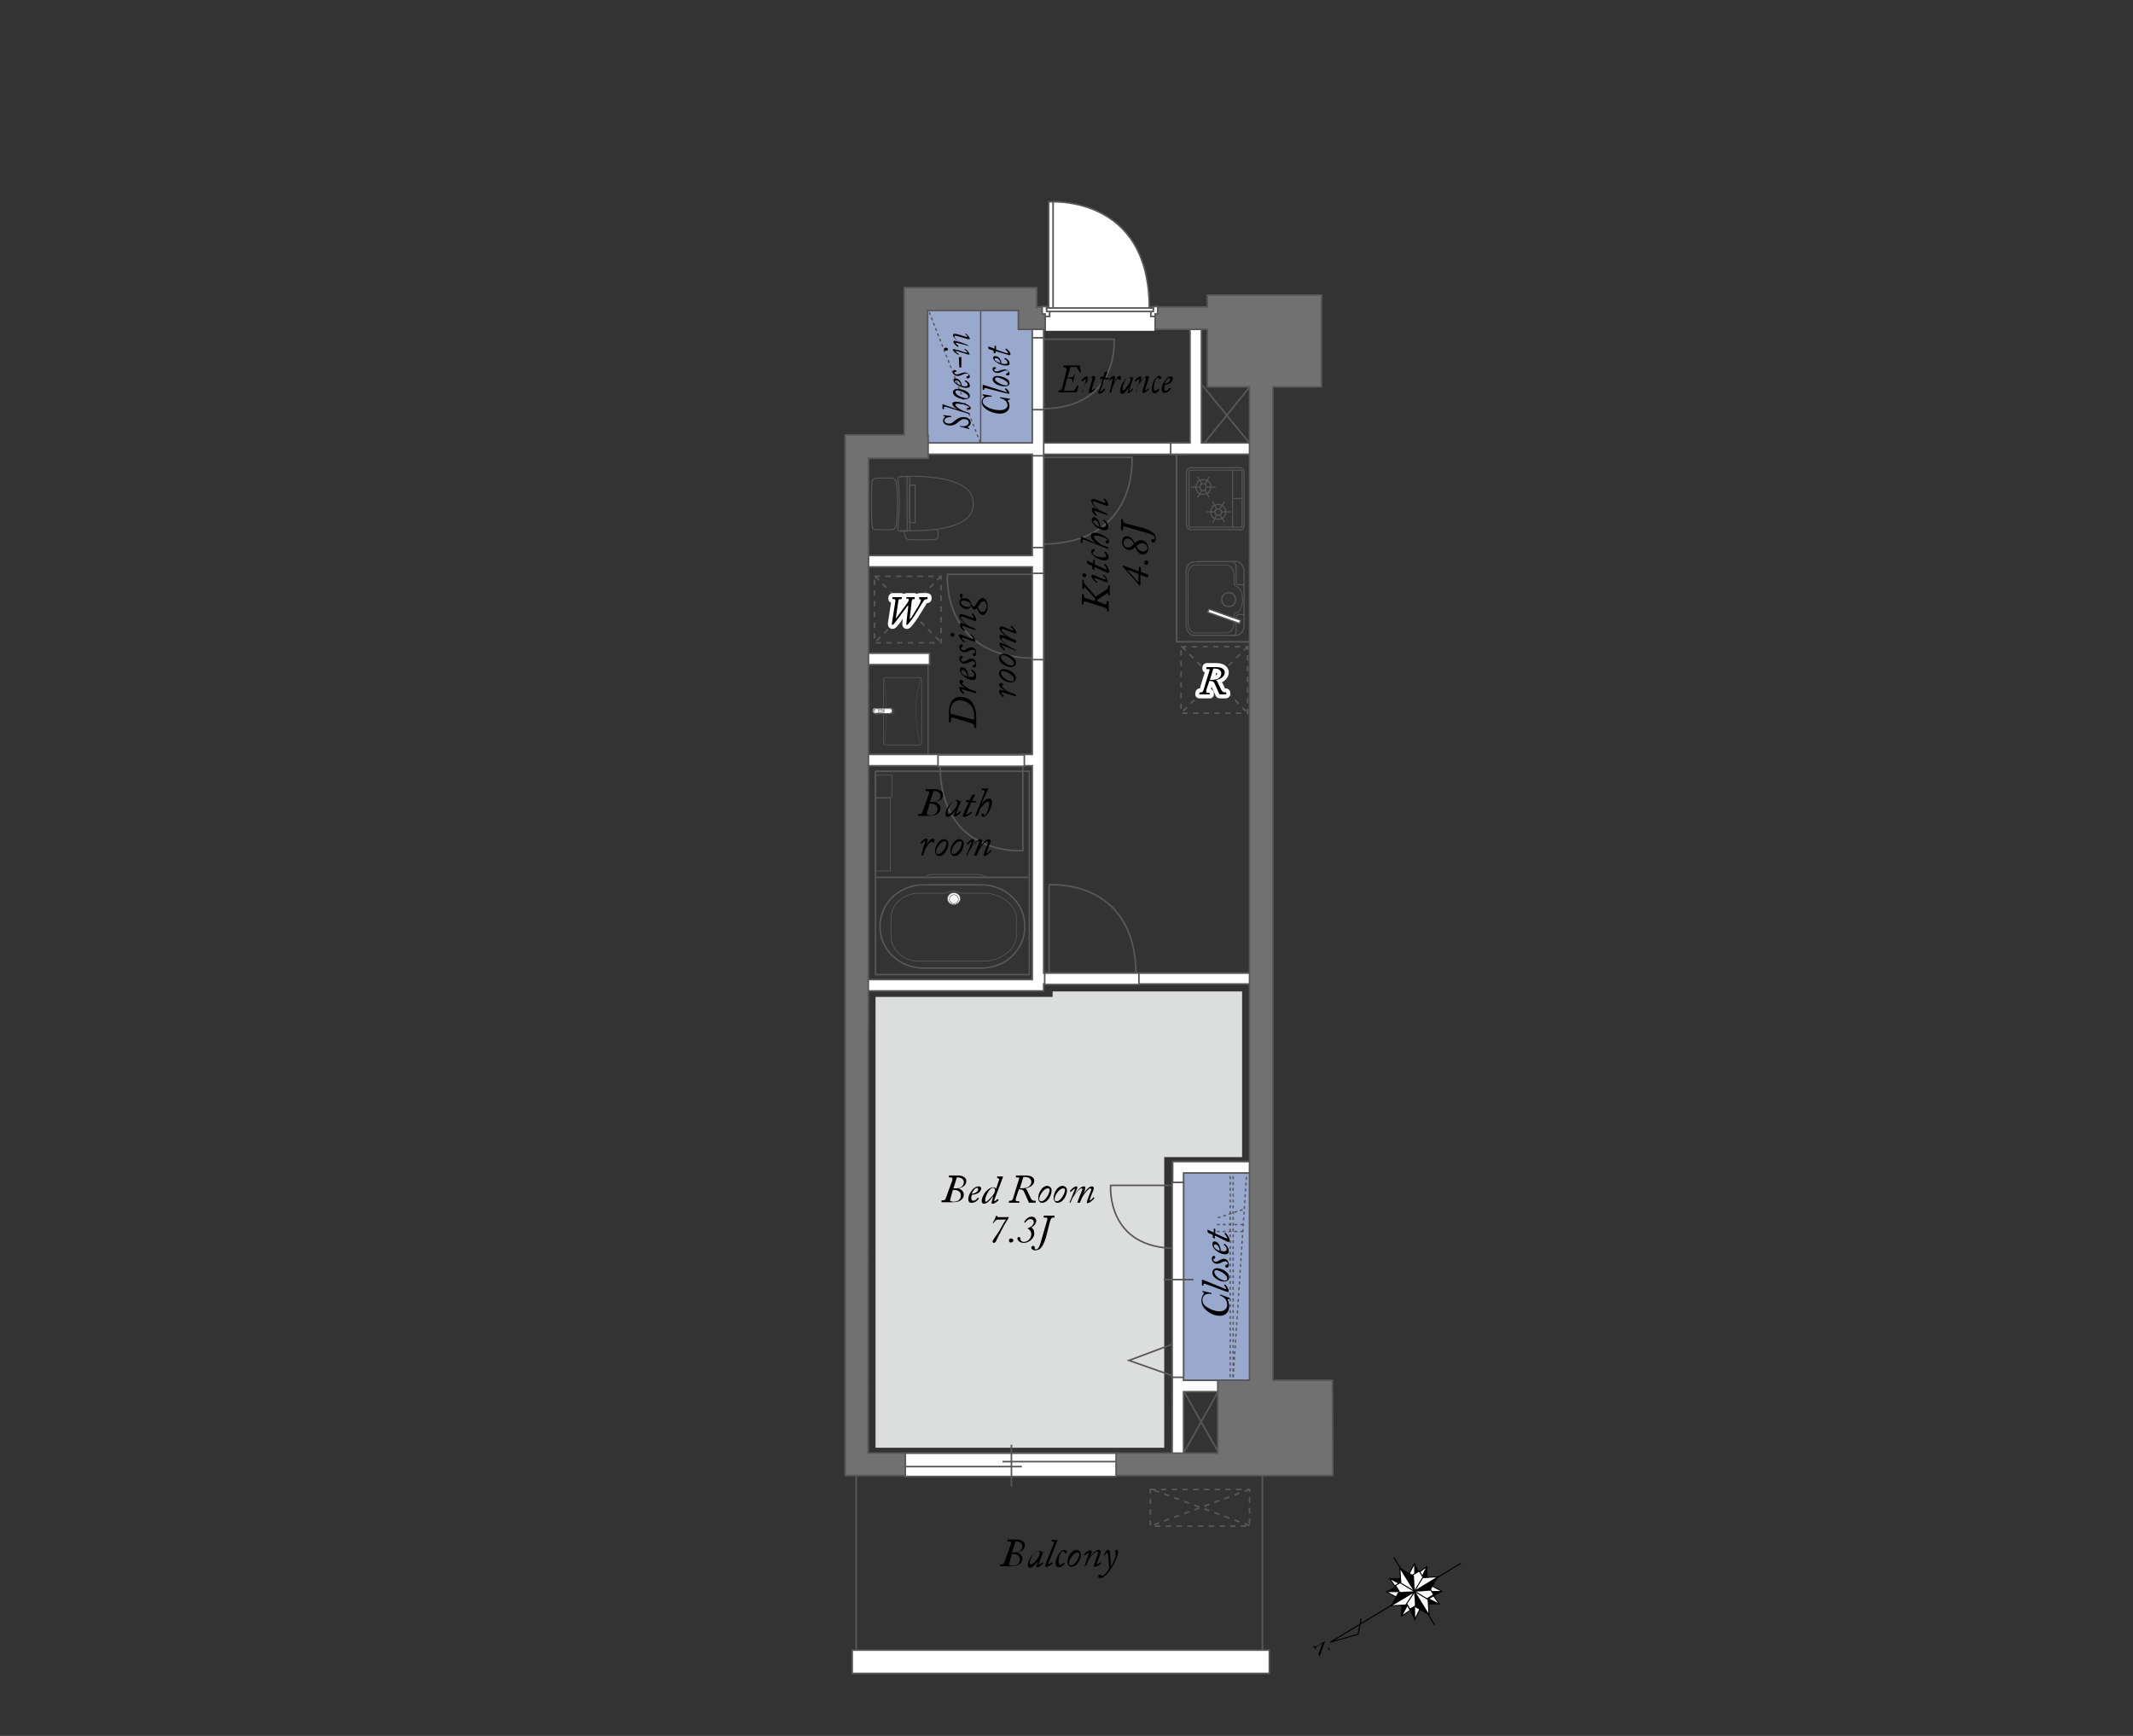 <?xml version="1.0" encoding="utf-8"?>
<!-- Generator: Adobe Illustrator 23.0.1, SVG Export Plug-In . SVG Version: 6.00 Build 0)  -->
<svg version="1.1" id="レイヤー_1" xmlns="http://www.w3.org/2000/svg" xmlns:xlink="http://www.w3.org/1999/xlink" x="0px"
	 y="0px" viewBox="0 0 430 350" width="430" height="350" style="enable-background:new 0 0 430 350;" xml:space="preserve">
<rect x="0" y="0" width="430" height="350" fill="#333333" stroke="none"/>
<style type="text/css">
	.st0{fill:#99A9CE;}
	.st1{fill:#FFFFFF;stroke:#595757;stroke-width:0.319;}
	.st2{fill:#DCDDDD;}
	.st3{fill:none;stroke:#595757;stroke-width:0.265;stroke-dasharray:0.575,0.575;}
	.st4{fill:none;stroke:#595757;stroke-width:0.279;}
	.st5{fill:none;stroke:#595757;stroke-width:0.324;}
	.st6{fill:none;stroke:#595757;stroke-width:0.27;stroke-dasharray:0.587,0.587;}
	.st7{fill:none;stroke:#595757;stroke-width:0.204;stroke-linecap:round;stroke-linejoin:round;}
	.st8{fill:none;stroke:#595757;stroke-width:0.218;stroke-linecap:round;stroke-linejoin:round;}
	.st9{fill:none;stroke:#595757;stroke-width:0.162;}
	.st10{fill:none;stroke:#595757;stroke-width:0.268;}
	.st11{fill:none;stroke:#595757;stroke-width:0.226;}
	.st12{fill:none;stroke:#595757;stroke-width:0.178;}
	.st13{fill:none;stroke:#595757;stroke-width:0.223;}
	.st14{fill:#FFFFFF;stroke:#595757;stroke-width:0.268;}
	.st15{fill:none;stroke:#595757;stroke-width:0.296;}
	.st16{fill:none;stroke:#595757;stroke-width:0.293;}
	.st17{fill:none;stroke:#5A5858;stroke-width:0.137;stroke-linecap:square;stroke-miterlimit:5;}
	.st18{fill:none;stroke:#595757;stroke-width:0.139;}
	.st19{fill:#FFFFFF;stroke:#5A5858;stroke-width:0.114;stroke-linecap:square;stroke-miterlimit:5;}
	.st20{fill:none;stroke:#5A5858;stroke-width:0.114;stroke-linecap:square;stroke-miterlimit:5;}
	.st21{fill:none;stroke:#595757;stroke-width:0.324;stroke-dasharray:1.08,1.08;}
	.st22{stroke:#FFFFFF;stroke-width:1.62;stroke-linecap:round;stroke-linejoin:round;}
	.st23{fill:none;stroke:#595757;stroke-width:0.132;stroke-linecap:round;stroke-linejoin:round;stroke-miterlimit:10;}
	.st24{fill:none;stroke:#595757;stroke-width:4.536000e-02;stroke-linecap:round;stroke-linejoin:round;stroke-miterlimit:10;}
	.st25{fill:none;stroke:#595757;stroke-width:0.137;stroke-linecap:round;stroke-linejoin:round;stroke-miterlimit:10;}
	.st26{fill:none;stroke:#595757;stroke-width:7.260000e-02;stroke-linecap:round;stroke-linejoin:round;stroke-miterlimit:10;}
	.st27{fill:#FFFFFF;}
	.st28{fill:none;stroke:#595757;stroke-width:0.112;stroke-linecap:round;stroke-linejoin:bevel;stroke-miterlimit:10;}
	.st29{fill:none;stroke:#595757;stroke-width:8.244000e-02;stroke-linecap:round;stroke-linejoin:bevel;stroke-miterlimit:10;}
	.st30{fill:none;stroke:#595757;stroke-width:0.19;stroke-linecap:round;stroke-linejoin:round;stroke-miterlimit:10;}
	.st31{fill:none;stroke:#595757;stroke-width:0.319;}
	.st32{fill:none;stroke:#595757;stroke-width:0.216;}
	.st33{fill:#FFFFFF;stroke:#595757;stroke-width:0.324;}
	.st34{fill:#727171;}
	.st35{fill:none;stroke:#000000;stroke-width:0.212;}
	.st36{stroke:#000000;stroke-width:5.424000e-02;}
	.st37{fill:#FFFFFF;stroke:#000000;stroke-width:0.212;}
</style>
<g>
	<rect x="237.3" y="235.8" class="st0" width="16.9" height="44"/>
	<rect x="208.4" y="89.3" class="st1" width="30.1" height="2.3"/>
	<rect x="176.5" y="201" class="st2" width="58.2" height="90.9"/>
	<rect x="212.2" y="199.9" class="st2" width="38.2" height="33.4"/>
	<rect x="185.3" y="62.2" class="st0" width="24.5" height="28.7"/>
	<g>
		<line class="st3" x1="197.6" y1="89.2" x2="187.2" y2="62.6"/>
		<line class="st4" x1="197.7" y1="62.7" x2="197.7" y2="89.2"/>
	</g>
	<line class="st5" x1="254.5" y1="335.4" x2="254.5" y2="295.2"/>
	<line class="st5" x1="172.6" y1="335.4" x2="172.6" y2="295.2"/>
	<polyline class="st5" points="236.4,277.4 227.6,274.3 236.4,271 	"/>
	<g>
		<line class="st5" x1="245.6" y1="280.5" x2="238.6" y2="293"/>
		<line class="st5" x1="245.6" y1="292.8" x2="238.6" y2="280.4"/>
	</g>
	<g>
		<g>
			<g>
				<line class="st6" x1="248.6" y1="280" x2="248.6" y2="235.2"/>
			</g>
			<g>
				<line class="st6" x1="248" y1="280" x2="248" y2="235.2"/>
			</g>
		</g>
		<line class="st6" x1="250.6" y1="248.3" x2="245.2" y2="248.3"/>
		<line class="st6" x1="250.6" y1="246.9" x2="245.2" y2="246.9"/>
		<line class="st6" x1="250.5" y1="243.9" x2="245.3" y2="245.6"/>
	</g>
	<line class="st6" x1="248.6" y1="277.7" x2="251.4" y2="235.3"/>
	<g>
		<g>
			<g>
				<path class="st7" d="M245.1,102.8c-0.1,0.1-0.2,0.3-0.2,0.4s0.1,0.3,0.2,0.4"/>
				<path class="st7" d="M246.1,103.7c0.1-0.1,0.2-0.3,0.2-0.4s-0.1-0.3-0.2-0.4"/>
				<path class="st7" d="M246,102.8c-0.1-0.1-0.3-0.2-0.5-0.2s-0.3,0.1-0.5,0.2"/>
				<path class="st7" d="M245.1,103.7c0.1,0.1,0.3,0.2,0.5,0.2s0.3-0.1,0.5-0.2"/>
			</g>
			<g>
				<path class="st7" d="M244.5,102.2c-0.3,0.3-0.4,0.7-0.4,1.1c0,0.4,0.2,0.8,0.4,1"/>
				<path class="st7" d="M246.7,104.3c0.3-0.3,0.4-0.6,0.4-1s-0.1-0.8-0.4-1.1"/>
				<path class="st7" d="M246.6,102.1c-0.3-0.3-0.7-0.4-1.1-0.4s-0.8,0.2-1.1,0.4"/>
				<path class="st7" d="M244.5,104.3c0.3,0.3,0.7,0.4,1.1,0.4c0.4,0,0.8-0.2,1.1-0.4"/>
			</g>
			<line class="st7" x1="246.4" y1="103.2" x2="248" y2="103.2"/>
			<line class="st7" x1="244.8" y1="103.2" x2="243.2" y2="103.2"/>
			<line class="st7" x1="246.1" y1="104" x2="246.8" y2="105.2"/>
			<line class="st7" x1="245.2" y1="104" x2="244.5" y2="105.3"/>
			<line class="st7" x1="245.2" y1="102.5" x2="244.5" y2="101.2"/>
			<line class="st7" x1="246" y1="102.5" x2="246.8" y2="101.2"/>
		</g>
		<g>
			<g>
				<path class="st7" d="M242.1,97.8c-0.1,0.1-0.2,0.3-0.2,0.5s0.1,0.3,0.2,0.4"/>
				<path class="st7" d="M243,98.6c0.1-0.1,0.2-0.3,0.2-0.4s-0.1-0.3-0.2-0.5"/>
				<path class="st7" d="M243,97.7c-0.1-0.1-0.3-0.2-0.5-0.2s-0.3,0.1-0.5,0.2"/>
				<path class="st7" d="M242.1,98.7c0.1,0.1,0.3,0.2,0.5,0.2s0.3-0.1,0.5-0.2"/>
			</g>
			<g>
				<path class="st7" d="M241.5,97.2c-0.3,0.3-0.4,0.7-0.4,1.1c0,0.4,0.2,0.8,0.4,1"/>
				<path class="st7" d="M243.7,99.2c0.3-0.3,0.4-0.6,0.4-1c0-0.4-0.1-0.8-0.4-1.1"/>
				<path class="st7" d="M243.6,97.1c-0.3-0.3-0.7-0.4-1.1-0.4c-0.4,0-0.8,0.2-1.1,0.4"/>
				<path class="st7" d="M241.5,99.3c0.3,0.3,0.7,0.4,1.1,0.4s0.8-0.2,1.1-0.4"/>
			</g>
			<line class="st7" x1="243.4" y1="98.2" x2="245" y2="98.2"/>
			<line class="st7" x1="241.7" y1="98.2" x2="240.2" y2="98.2"/>
			<line class="st7" x1="243" y1="98.9" x2="243.7" y2="100.2"/>
			<line class="st7" x1="242.2" y1="99" x2="241.5" y2="100.2"/>
			<line class="st7" x1="242.2" y1="97.4" x2="241.5" y2="96.2"/>
			<line class="st7" x1="243" y1="97.5" x2="243.7" y2="96.2"/>
		</g>
		<path class="st8" d="M249.9,106.9c0.5,0,0.9-0.4,0.9-0.9V95.2c0-0.5-0.4-0.9-0.9-0.9h-9.8c-0.5,0-0.9,0.4-0.9,0.9v10.7
			c0,0.5,0.4,0.9,0.9,0.9H249.9z"/>
		<line class="st7" x1="248.5" y1="94.9" x2="248.5" y2="106.3"/>
		<line class="st7" x1="250.3" y1="100.5" x2="248.6" y2="100.5"/>
		<path class="st7" d="M250.2,94.8c0.1,0,0.2,0.1,0.2,0.2v11.1c0,0.1-0.1,0.2-0.2,0.2h-10.3c-0.1,0-0.2-0.1-0.2-0.2V95
			c0-0.1,0.1-0.2,0.2-0.2H250.2z"/>
	</g>
	<g>
		<path class="st8" d="M249.2,113.2c0.9,0,1.6,1,1.6,2.1V126c0,1.2-0.7,2.1-1.6,2.1h-8.5c-0.9,0-1.6-1-1.6-2.1v-10.6
			c0-1.2,0.7-2.1,1.6-2.1C240.7,113.2,249.2,113.2,249.2,113.2z"/>
		<g>
			<g>
				<path class="st9" d="M250.4,120.9"/>
				<path class="st9" d="M250.2,122.3"/>
				<path class="st9" d="M249.6,123.5"/>
				<path class="st9" d="M239.5,120.6v5c0,1.1,0.6,2,1.5,2h5.8c0,0,2,0.4,2-2.4v-1.1c0,0-0.1-0.2,0.6-0.6c1-0.6,1.1-2.1,1.1-2.7"/>
				<path class="st9" d="M241,113.8"/>
				<path class="st9" d="M247.3,113.8"/>
				<path class="st9" d="M250.2,120.9"/>
			</g>
			<g>
				<path class="st9" d="M250.4,120.9"/>
				<path class="st9" d="M250.2,119.5"/>
				<path class="st9" d="M249.6,118.2"/>
				<path class="st9" d="M239.5,121.2v-5.3c0-1.1,0.6-2,1.5-2h5.7c0,0,2.1-0.4,2.1,2.4v1.6c0,0-0.1,0,0.6,0.4c1,0.6,1.1,2,1.1,2.6"
					/>
				<path class="st9" d="M241,127.6"/>
				<path class="st9" d="M247.3,127.6"/>
				<path class="st9" d="M250.2,120.9"/>
			</g>
			<path class="st9" d="M249.6,123.5"/>
		</g>
		<path class="st10" d="M250,122.1"/>
		<path class="st11" d="M247.7,119.5c-0.8,0-1.4,0.6-1.4,1.4s0.6,1.4,1.4,1.4s1.4-0.6,1.4-1.4C249.1,120.1,248.5,119.5,247.7,119.5z
			"/>
		<path class="st12" d="M250.8,117.9h-1.2c0,0-0.4,0-0.4-0.5c0-0.5,0-3.1,0-3.1s0-1-0.8-1"/>
		<path class="st12" d="M250.8,123.9h-1.1c0,0-0.5,0-0.5,0.9c0,0.5,0,2.4,0,2.4s0,1-0.8,1"/>
		<path class="st13" d="M248.3,113.2"/>
		<path class="st13" d="M249.1,113.8"/>
		<path class="st13" d="M249.4,113.8"/>
		
			<rect x="246.5" y="120.9" transform="matrix(0.333 -0.943 0.943 0.333 47.383 315.642)" class="st14" width="0.7" height="6.8"/>
	</g>
	<g>
		<rect x="176.5" y="155.5" class="st15" width="31" height="41"/>
		<path class="st16" d="M186.2,195.2c-4.9,0-8.8-3.7-8.8-8.4s3.9-8.4,8.8-8.4h11.6c4.9,0,8.8,3.7,8.8,8.4s-3.9,8.4-8.8,8.4H186.2z"
			/>
		<path class="st17" d="M185.2,180.1c-3.1,0-5.6,2.3-5.6,5.1v3.5c0,2.8,2.5,5.1,5.6,5.1h13.2c3.1,0,6.5-2.3,6.5-5.1v-3.5
			c0-2.8-3.3-5.1-6.4-5.1H194c0,0-0.5,0-1.1-0.3c-0.6-0.3-1.5,0-1.5,0l-0.7,0.3L185.2,180.1z"/>
		<line class="st15" x1="207.3" y1="176.9" x2="176.6" y2="176.9"/>
		<rect x="176.5" y="156.3" class="st17" width="3.3" height="4.5"/>
		<path class="st18" d="M198.9,176.8c0,0-1.2-0.5-1.8-0.5c-0.6,0-9.1,0-9.1,0s-1.1,0-1.4,0.5"/>
		<rect x="176.5" y="160.9" class="st17" width="3" height="14.7"/>
		<path class="st19" d="M191,181.2c0,0.7,0.6,1.2,1.3,1.2c0.7,0,1.3-0.6,1.3-1.2c0-0.7-0.6-1.2-1.3-1.2
			C191.5,180,191,180.6,191,181.2z"/>
		<path class="st20" d="M191.4,181.3c0,0.5,0.4,0.9,0.9,0.9s0.9-0.4,0.9-0.9s-0.4-0.9-0.9-0.9C191.8,180.4,191.4,180.8,191.4,181.3z
			"/>
	</g>
	<g>
		<g>
			<rect x="176.3" y="116.2" class="st21" width="13.4" height="13.4"/>
			<line class="st21" x1="189.7" y1="116.2" x2="176.3" y2="129.6"/>
			<line class="st21" x1="176.4" y1="116.2" x2="189.8" y2="129.6"/>
		</g>
		<g>
			<g>
				<g>
					<path class="st22" d="M180.6,124.6c0,0.1,0,0.1,0.1,0c0.1-0.1,2.1-2.9,2.2-3c0.2-0.3,0.3-0.5,0.3-0.7c0-0.1-0.1-0.2-0.3-0.2
						h-0.1c0,0-0.1,0-0.1,0l0-0.2c0,0,0-0.1,0.1-0.1c0.1,0,0.3,0,0.7,0c0.4,0,0.7,0,0.8,0c0.1,0,0.1,0,0.1,0.1l0,0.2
						c0,0,0,0.1-0.1,0.1h-0.2c-0.2,0-0.2,0.1-0.3,0.4l-0.4,3.5c0,0.1,0,0.1,0.1,0.1c0.2-0.2,1.1-1.7,1.2-1.9
						c0.4-0.6,0.9-1.5,0.9-1.7c0.1-0.2,0.1-0.4-0.2-0.4h-0.1c0,0-0.1,0,0-0.1l0-0.2c0-0.1,0-0.1,0.1-0.1c0.1,0,0.3,0,0.7,0
						c0.4,0,0.6,0,0.8,0c0.1,0,0.1,0,0.1,0.1l0,0.2c0,0,0,0.1-0.1,0.1h-0.1c-0.2,0-0.3,0.1-0.5,0.2c-0.1,0.1-1.3,2.1-1.5,2.4
						c-0.2,0.4-1.3,2-1.7,2.4c-0.1,0.1-0.2,0.2-0.3,0.2c-0.1,0-0.1-0.1-0.1-0.2l0.4-3.6c0-0.1,0-0.1-0.1-0.1
						c-0.1,0.1-2.5,3.4-2.8,3.7c-0.1,0.1-0.2,0.2-0.3,0.2c-0.1,0-0.1-0.1-0.1-0.3l0.7-4.5c0-0.3,0-0.4-0.3-0.4h-0.2
						c-0.1,0-0.1,0-0.1-0.1l0-0.2c0,0,0-0.1,0.1-0.1c0.1,0,0.4,0,0.8,0c0.5,0,0.8,0,0.9,0c0.1,0,0.1,0,0.1,0.1l0,0.2
						c0,0,0,0.1-0.1,0.1h-0.2c-0.3,0-0.4,0.1-0.4,0.4L180.6,124.6z"/>
				</g>
			</g>
		</g>
		<g>
			<g>
				<g>
					<path d="M180.6,124.6c0,0.1,0,0.1,0.1,0c0.1-0.1,2.1-2.9,2.2-3c0.2-0.3,0.3-0.5,0.3-0.7c0-0.1-0.1-0.2-0.3-0.2h-0.1
						c0,0-0.1,0-0.1,0l0-0.2c0,0,0-0.1,0.1-0.1c0.1,0,0.3,0,0.7,0c0.4,0,0.7,0,0.8,0c0.1,0,0.1,0,0.1,0.1l0,0.2c0,0,0,0.1-0.1,0.1
						h-0.2c-0.2,0-0.2,0.1-0.3,0.4l-0.4,3.5c0,0.1,0,0.1,0.1,0.1c0.2-0.2,1.1-1.7,1.2-1.9c0.4-0.6,0.9-1.5,0.9-1.7
						c0.1-0.2,0.1-0.4-0.2-0.4h-0.1c0,0-0.1,0,0-0.1l0-0.2c0-0.1,0-0.1,0.1-0.1c0.1,0,0.3,0,0.7,0c0.4,0,0.6,0,0.8,0
						c0.1,0,0.1,0,0.1,0.1l0,0.2c0,0,0,0.1-0.1,0.1h-0.1c-0.2,0-0.3,0.1-0.5,0.2c-0.1,0.1-1.3,2.1-1.5,2.4c-0.2,0.4-1.3,2-1.7,2.4
						c-0.1,0.1-0.2,0.2-0.3,0.2c-0.1,0-0.1-0.1-0.1-0.2l0.4-3.6c0-0.1,0-0.1-0.1-0.1c-0.1,0.1-2.5,3.4-2.8,3.7
						c-0.1,0.1-0.2,0.2-0.3,0.2c-0.1,0-0.1-0.1-0.1-0.3l0.7-4.5c0-0.3,0-0.4-0.3-0.4h-0.2c-0.1,0-0.1,0-0.1-0.1l0-0.2
						c0,0,0-0.1,0.1-0.1c0.1,0,0.4,0,0.8,0c0.5,0,0.8,0,0.9,0c0.1,0,0.1,0,0.1,0.1l0,0.2c0,0,0,0.1-0.1,0.1h-0.2
						c-0.3,0-0.4,0.1-0.4,0.4L180.6,124.6z"/>
				</g>
			</g>
		</g>
	</g>
	<g>
		<g>
			<rect x="238.1" y="130.4" class="st21" width="13.4" height="13.4"/>
			<line class="st21" x1="251.5" y1="130.4" x2="238.1" y2="143.8"/>
			<line class="st21" x1="238.3" y1="130.4" x2="251.6" y2="143.8"/>
		</g>
		<g>
			<g>
				<path class="st22" d="M243.8,135.3c0.1-0.3,0.1-0.4-0.2-0.4h-0.3c-0.1,0-0.1,0-0.1-0.1l0-0.2c0,0,0-0.1,0.1-0.1
					c0.8,0,1.7,0,1.8,0c0.6,0,1.8,0.1,1.8,1.1c0,0.8-0.9,1.4-1.8,1.5v0c0.2,0.1,0.3,0.3,0.4,0.5c0,0.1,0.6,1.2,0.7,1.5
					c0.2,0.3,0.4,0.5,0.7,0.5h0.2c0.1,0,0.1,0,0.1,0.1l0,0.2c0,0,0,0.1-0.1,0.1c-0.1,0-0.2,0-0.6,0c-0.3,0-0.5,0-0.6,0
					c-0.1,0-0.1-0.1-0.2-0.3c-0.1-0.2-0.8-1.8-0.9-2c-0.2-0.4-0.7-0.4-1-0.4l-0.6,1.8c-0.1,0.5,0,0.6,0.3,0.6h0.3c0,0,0.1,0,0.1,0.1
					l0,0.2c0,0,0,0-0.1,0c-0.1,0-0.4,0-1.1,0c-0.5,0-0.8,0-0.9,0c0,0-0.1,0,0-0.1l0-0.2c0,0,0-0.1,0.1-0.1h0.2
					c0.3,0,0.4-0.2,0.5-0.4L243.8,135.3z M243.9,137.1c0.4,0,0.9,0,1.5-0.2c0.5-0.2,0.8-0.6,0.8-1.2c0-0.3-0.3-0.9-1.3-0.9
					c-0.1,0-0.2,0-0.3,0L243.9,137.1z"/>
			</g>
		</g>
		<g>
			<g>
				<path d="M243.8,135.3c0.1-0.3,0.1-0.4-0.2-0.4h-0.3c-0.1,0-0.1,0-0.1-0.1l0-0.2c0,0,0-0.1,0.1-0.1c0.8,0,1.7,0,1.8,0
					c0.6,0,1.8,0.1,1.8,1.1c0,0.8-0.9,1.4-1.8,1.5v0c0.2,0.1,0.3,0.3,0.4,0.5c0,0.1,0.6,1.2,0.7,1.5c0.2,0.3,0.4,0.5,0.7,0.5h0.2
					c0.1,0,0.1,0,0.1,0.1l0,0.2c0,0,0,0.1-0.1,0.1c-0.1,0-0.2,0-0.6,0c-0.3,0-0.5,0-0.6,0c-0.1,0-0.1-0.1-0.2-0.3
					c-0.1-0.2-0.8-1.8-0.9-2c-0.2-0.4-0.7-0.4-1-0.4l-0.6,1.8c-0.1,0.5,0,0.6,0.3,0.6h0.3c0,0,0.1,0,0.1,0.1l0,0.2c0,0,0,0-0.1,0
					c-0.1,0-0.4,0-1.1,0c-0.5,0-0.8,0-0.9,0c0,0-0.1,0,0-0.1l0-0.2c0,0,0-0.1,0.1-0.1h0.2c0.3,0,0.4-0.2,0.5-0.4L243.8,135.3z
					 M243.9,137.1c0.4,0,0.9,0,1.5-0.2c0.5-0.2,0.8-0.6,0.8-1.2c0-0.3-0.3-0.9-1.3-0.9c-0.1,0-0.2,0-0.3,0L243.9,137.1z"/>
			</g>
		</g>
	</g>
	<g>
		<line class="st5" x1="252.1" y1="77.8" x2="242.4" y2="89.8"/>
		<line class="st5" x1="252.1" y1="89.6" x2="242.4" y2="77.7"/>
	</g>
	<g>
		<g>
			<rect x="231.9" y="300.3" class="st21" width="20" height="7.4"/>
			<line class="st21" x1="251.9" y1="300.3" x2="231.9" y2="307.7"/>
			<line class="st21" x1="251.9" y1="307.6" x2="231.9" y2="300.2"/>
		</g>
	</g>
	<g>
		<g>
			<path class="st23" d="M179.6,143.9c0.3,0,0.5-0.2,0.5-0.5s-0.2-0.5-0.5-0.5s-0.5,0.2-0.5,0.5
				C179.1,143.7,179.3,143.9,179.6,143.9z"/>
			<path class="st24" d="M179.6,144.1c0.4,0,0.7-0.3,0.7-0.7c0-0.4-0.3-0.7-0.7-0.7s-0.7,0.3-0.7,0.7
				C178.9,143.7,179.2,144.1,179.6,144.1z"/>
		</g>
		<path class="st25" d="M185.2,150.2c0.3,0,0.6,0,0.6-0.5v-12.6c0-0.5-0.3-0.5-0.6-0.5h-6.5c-0.3,0-0.6,0.1-0.6,0.6v12.5
			c0,0.5,0.3,0.5,0.6,0.5L185.2,150.2L185.2,150.2z"/>
		<path class="st26" d="M178.3,136.7c0,0,0.8,7,0,13.4"/>
		<path class="st26" d="M185.5,149.9c0,0-2-6.8,0.1-13"/>
		<g>
			<path class="st27" d="M179.4,143.8c0.3,0,0.5-0.2,0.5-0.5l0,0c0-0.3-0.2-0.5-0.5-0.5h-3c-0.3,0-0.5,0.2-0.5,0.5l0,0
				c0,0.3,0.2,0.5,0.5,0.5H179.4z"/>
			<g>
				<g id="ARC_23_">
					<path class="st28" d="M176.6,144c-0.3,0-0.6-0.2-0.6-0.5c0-0.3,0.2-0.6,0.5-0.6c0,0,0.1,0,0.1,0"/>
				</g>
				<g id="LINE_12_">
					<line class="st28" x1="179.8" y1="143.1" x2="179.8" y2="143.1"/>
				</g>
				<g id="LINE_11_">
					<line class="st28" x1="179.8" y1="143.1" x2="179.8" y2="143.2"/>
				</g>
				<g id="ARC_22_">
					<path class="st28" d="M179.4,142.9c0.1,0,0.2,0,0.3,0.1"/>
				</g>
				<g id="ARC_21_">
					<path class="st28" d="M179.7,143.7c-0.1,0-0.2,0.1-0.3,0.1"/>
				</g>
				<g id="ARC_20_">
					<path class="st28" d="M179.7,143c0.2,0.2,0.2,0.4,0.1,0.6c0,0-0.1,0.1-0.1,0.1"/>
				</g>
				<g id="LINE_10_">
					<line class="st28" x1="179.8" y1="143.1" x2="179.8" y2="143.1"/>
				</g>
				<g id="LINE_9_">
					<line class="st28" x1="179.8" y1="143.1" x2="179.8" y2="143.1"/>
				</g>
				<g id="ARC_19_">
					<line class="st28" x1="176.6" y1="142.8" x2="176.6" y2="142.8"/>
				</g>
				<g id="ARC_18_">
					<path class="st28" d="M179.4,142.9c-0.4,0-1.1,0-1.4,0"/>
				</g>
				<g id="ARC_17_">
					<path class="st28" d="M178,143.9c0.4,0,1.1,0,1.4,0"/>
				</g>
				<g id="ARC_16_">
					<path class="st28" d="M178.2,143.9c0-0.3,0-0.8,0-1"/>
				</g>
				<g id="LINE_8_">
					<line class="st28" x1="176.6" y1="144" x2="178" y2="143.9"/>
				</g>
				<g id="LINE_7_">
					<line class="st28" x1="178" y1="142.9" x2="176.6" y2="142.8"/>
				</g>
			</g>
			<g>
				<g id="ARC_15_">
					<path class="st29" d="M176.3,143.8c-0.2,0-0.4-0.2-0.4-0.4c0-0.2,0.2-0.4,0.4-0.4l0,0"/>
				</g>
				<g id="ARC_14_">
					<path class="st29" d="M176.3,143.2c0.1,0,0.1,0.1,0.1,0.1c0,0.1-0.1,0.1-0.1,0.1"/>
				</g>
				<g id="LINE_6_">
					<line class="st29" x1="176.3" y1="143.5" x2="175.9" y2="143.5"/>
				</g>
				<g id="LINE_5_">
					<line class="st29" x1="176.3" y1="143.5" x2="176.3" y2="143.5"/>
				</g>
				<g id="LINE_4_">
					<line class="st29" x1="175.9" y1="143.2" x2="176.3" y2="143.2"/>
				</g>
				<g id="LINE_3_">
					<line class="st29" x1="176.3" y1="143.2" x2="176.3" y2="143.2"/>
				</g>
				<g id="ARC_13_">
					<path class="st29" d="M177.7,143.2c0.1,0,0.2,0.1,0.2,0.2c0,0.1-0.1,0.1-0.2,0.2"/>
				</g>
				<g id="ARC_12_">
					<path class="st29" d="M177.7,143.2C177.7,143.2,177.7,143.2,177.7,143.2"/>
				</g>
				<g id="LINE_2_">
					<line class="st29" x1="177.7" y1="143.5" x2="177.7" y2="143.5"/>
				</g>
				<g id="ARC_11_">
					<path class="st29" d="M177.2,143.2c0.1,0,0.3,0,0.5,0"/>
				</g>
				<g id="ARC_10_">
					<path class="st29" d="M177,143.3c0-0.1,0.1-0.2,0.2-0.2"/>
				</g>
				<g id="ARC_9_">
					<path class="st29" d="M177,143.4C177,143.4,177,143.4,177,143.4"/>
				</g>
				<g id="ARC_8_">
					<path class="st29" d="M177.2,143.6c-0.1,0-0.2-0.1-0.2-0.1"/>
				</g>
				<g id="ARC_7_">
					<path class="st29" d="M177.2,143.6c0.1,0,0.3,0,0.5,0"/>
				</g>
				<g id="ARC_6_">
					<path class="st29" d="M177.9,143.1c0.2,0.1,0.3,0.2,0.2,0.4c0,0.1-0.1,0.2-0.2,0.2"/>
				</g>
				<g id="ARC_5_">
					<path class="st29" d="M177.9,143.7C177.8,143.7,177.8,143.7,177.9,143.7"/>
				</g>
				<g id="LINE_1_">
					<line class="st29" x1="177.8" y1="143.7" x2="177.8" y2="143.7"/>
				</g>
				<g id="ARC_4_">
					<path class="st29" d="M177.8,143c-0.4,0-1.1-0.1-1.4-0.1"/>
				</g>
				<g id="ARC_3_">
					<path class="st29" d="M176.3,143.8c0.4,0,1.1-0.1,1.4-0.1"/>
				</g>
				<g id="ARC_2_">
					<path class="st29" d="M176.3,143.8C176.3,143.8,176.3,143.8,176.3,143.8"/>
				</g>
				<g id="ARC_1_">
					<path class="st29" d="M177.8,143C177.8,143,177.8,143.1,177.8,143"/>
				</g>
			</g>
		</g>
	</g>
	<g>
		<path class="st30" d="M183.4,96.1L183.4,96.1L183.4,96.1z"/>
		<polyline class="st30" points="183.3,96.1 181.4,96.1 181.2,96.1 181.1,96.3 		"/>
		<g>
			<polyline class="st30" points="176.6,96.4 176.3,96.5 176,96.6 175.9,96.9 175.8,97.1 175.7,99 			"/>
			<polyline class="st30" points="180.9,99.7 180.8,98.3 180.6,97 180.4,96.7 180.2,96.5 179.8,96.4 			"/>
			<polyline class="st30" points="180.6,106.2 180.8,104.8 180.9,103.5 180.9,101.6 180.9,99.7 			"/>
			<polyline class="st30" points="179.8,106.8 180.2,106.7 180.4,106.5 180.6,106.2 			"/>
			<polyline class="st30" points="175.9,106.3 175.8,105.8 175.7,104.1 			"/>
			<polyline class="st30" points="175.7,99 175.7,101.6 175.7,104.1 			"/>
			<line class="st30" x1="179.8" y1="96.4" x2="179.9" y2="96.4"/>
			<line class="st30" x1="179.8" y1="96.4" x2="176.6" y2="96.4"/>
			<line class="st30" x1="179.8" y1="96.4" x2="179.9" y2="96.4"/>
			<polyline class="st30" points="175.9,106.3 176,106.6 176.3,106.8 176.6,106.8 			"/>
			<line class="st30" x1="179.8" y1="96.4" x2="176.6" y2="96.4"/>
			<line class="st30" x1="176.6" y1="106.8" x2="179.8" y2="106.8"/>
			<polyline class="st30" points="183.4,97.8 183.4,97.8 183.4,97.9 			"/>
			<line class="st30" x1="183.5" y1="97.8" x2="184.4" y2="97.8"/>
			<polyline class="st30" points="183.4,97.9 183.3,101.6 183.4,105.3 			"/>
			<polyline class="st30" points="183.4,105.3 183.4,105.4 183.4,105.4 			"/>
			<line class="st30" x1="183.5" y1="105.4" x2="184.4" y2="105.4"/>
			<line class="st30" x1="183.5" y1="97.8" x2="183.5" y2="97.8"/>
			<polyline class="st30" points="183.4,97.8 183.4,97.8 183.4,97.9 			"/>
			<line class="st30" x1="183.5" y1="97.8" x2="184.4" y2="97.8"/>
			<line class="st30" x1="184.5" y1="105.4" x2="184.5" y2="97.8"/>
			<line class="st30" x1="182.9" y1="107.1" x2="182.2" y2="107.1"/>
			<path class="st30" d="M182.5,107.1l-0.3,0c-0.5,0-1.3,0.2-1.2-0.5v-0.1c0.3-3.4,0.5-6.3,0-9.7v-0.4"/>
			<polyline class="st30" points="184.4,105.4 184.4,105.4 184.5,105.4 			"/>
			<line class="st30" x1="184.5" y1="97.8" x2="184.4" y2="97.8"/>
			<path class="st30" d="M181.5,96.1c0,0,15-1.1,14.7,5.5"/>
			<path class="st30" d="M181.5,107c0,0,0.4,0,1.1,0c3.4,0.1,13.9,0,13.6-5.5"/>
			<path class="st30" d="M183.4,107.1c0,0-0.1-10.8,0-10.9"/>
			<path class="st30" d="M182.9,107.1c0,0-0.1-10.8,0-10.9"/>
		</g>
		<path class="st30" d="M182.2,107.1l0.4,1.4c0,0,0.1,0.2,0.6,0.3c1.1,0.1,4.9,0.1,5.6-0.1c0,0,0.4-0.2,0.3-0.6v-0.7
			c0,0,0.1-0.6-0.3-0.6"/>
	</g>
	<path class="st31" d="M211.5,196.6v-18.2c0,0,17.5-1.4,17.5,18.2"/>
	<path class="st31" d="M210,92.2h18.2c0,0,1.4,17.5-18.2,17.5"/>
	<path class="st31" d="M206.2,154.1v17.4c0,0-16.7,1.4-16.7-17.4"/>
	<path class="st31" d="M210,68.4h14.6c0,0,1.2,14-14.6,14"/>
	<path class="st31" d="M208.7,115.8H191c0,0-1.4,16.9,17.7,16.9"/>
	<path class="st31" d="M237.1,239h-13.2c0,0-1,12.7,13.2,12.7"/>
	<rect x="237.2" y="90.3" class="st31" width="16.2" height="39.1"/>
	<line class="st32" x1="187.1" y1="134" x2="187.1" y2="152.1"/>
	<g>
		<g>
			<path d="M203.8,311.3c0-0.1,0-0.2,0-0.3c0-0.1-0.1-0.2-0.4-0.2h-0.2c0,0-0.1,0-0.1-0.1l0-0.2c0,0,0-0.1,0.1-0.1c0,0,0.3,0,0.6,0
				c0.5,0,0.9,0,1.1,0c0.1,0,0.8,0,1.2,0.3c0.3,0.2,0.5,0.4,0.5,0.8c0,1-0.9,1.4-1.6,1.5c0,0,0,0,0,0c0.6,0.2,1.1,0.6,1.1,1.3
				c0,0.1,0,0.6-0.5,1c-0.3,0.3-0.8,0.5-1.7,0.5c-0.4,0-0.7,0-1.1,0c-0.4,0-0.7,0-1.1,0c-0.1,0-0.1,0-0.1-0.1l0-0.2
				c0,0,0-0.1,0.1-0.1h0.3c0.3,0,0.4-0.2,0.5-0.5L203.8,311.3z M203.5,315.1c-0.1,0.3-0.1,0.4,0.1,0.5c0.1,0,0.4,0.1,0.5,0.1
				c1.1,0,1.5-0.6,1.5-1.3c0-0.9-0.9-1.1-1.5-1.1H204L203.5,315.1z M204,313c0.1,0,0.4,0,0.5,0c0.9,0,1.6-0.4,1.6-1.3
				c0-0.5-0.5-0.9-1.2-0.9c-0.1,0-0.2,0-0.2,0L204,313z"/>
			<path d="M210.4,312.6C210.4,312.6,210.4,312.6,210.4,312.6c-0.1,0.4-0.5,1.5-0.6,1.6c0,0.1-0.4,1.1-0.4,1.2s0,0.1,0.1,0.1
				c0.1,0,0.5-0.4,0.6-0.5c0,0,0,0,0.1,0l0.1,0.1c0,0,0,0,0,0.1c-0.1,0.2-0.8,0.8-1.2,0.8c-0.1,0-0.2,0-0.2-0.1
				c0-0.1,0.1-0.4,0.4-1.2l0,0c-0.3,0.5-1.1,1.4-1.7,1.4c-0.2,0-0.4-0.2-0.4-0.5c0-1.2,1.3-2.9,2.3-2.9c0.3,0,0.5,0.1,0.6,0.3
				l0.2-0.2c0,0,0-0.1,0.1-0.1L210.4,312.6L210.4,312.6z M209.4,313.9c0.1-0.2,0.2-0.4,0.2-0.7c0-0.2-0.1-0.5-0.4-0.5
				c-0.7,0-1.6,1.7-1.6,2.4c0,0.2,0.1,0.3,0.2,0.3C208.2,315.5,209.2,314.2,209.4,313.9z"/>
			<path d="M212.4,311.3c0.1-0.3,0.1-0.5-0.1-0.5H212c-0.1,0-0.1,0,0-0.1l0-0.1c0,0,0-0.1,0.1-0.1h1c0.1,0,0.1,0,0.1,0.1l-1.7,4.2
				c-0.1,0.2-0.3,0.6-0.1,0.6c0.1,0,0.5-0.3,0.6-0.4c0,0,0,0,0.1,0l0.1,0.1c0,0,0,0,0,0.1c0,0.1-0.8,0.7-1.3,0.7
				c-0.1,0-0.2,0-0.2-0.2c0-0.1,0.2-0.6,0.3-0.9L212.4,311.3z"/>
			<path d="M212.8,315.2c0-1.1,0.9-2.7,1.8-2.7c0.4,0,0.5,0.3,0.5,0.4c0,0.2-0.2,0.3-0.3,0.3c-0.1,0-0.2-0.1-0.2-0.2
				c0-0.1-0.1-0.2-0.3-0.2c-0.2,0-0.4,0.2-0.6,0.6c-0.2,0.5-0.3,1.2-0.3,1.4c0,0.6,0.2,0.7,0.3,0.7c0.3,0,0.6-0.3,0.7-0.4
				c0,0,0,0,0.1,0l0.1,0.1c0,0,0,0,0,0.1c-0.1,0.2-0.6,0.7-1.2,0.7C213.1,316,212.8,315.8,212.8,315.2z"/>
			<path d="M215.2,314.9c0-1,0.8-2.4,1.8-2.4c0.5,0,0.9,0.4,0.9,0.9c0,0.9-0.7,2.5-1.9,2.5C215.6,316,215.2,315.5,215.2,314.9z
				 M217.6,313.4c0-0.3-0.1-0.4-0.4-0.4c-0.3,0-0.8,0.3-1.2,0.9c-0.3,0.4-0.5,0.9-0.5,1.3c0,0.3,0.2,0.4,0.4,0.4
				C216.8,315.6,217.6,313.9,217.6,313.4z"/>
			<path d="M218.6,315.9C218.5,315.9,218.5,315.9,218.6,315.9l0.5-1.5c0.2-0.5,0.4-1.1,0.4-1.2c0-0.1,0-0.1-0.1-0.1
				c-0.2,0-0.5,0.4-0.7,0.5c0,0,0,0-0.1,0l-0.1-0.1c0,0,0,0,0-0.1c0.1-0.1,0.7-0.8,1.3-0.8c0.2,0,0.3,0.1,0.3,0.2
				c0,0.3-0.3,1-0.4,1.2l0,0c0.2-0.4,1.1-1.5,1.8-1.5c0.2,0,0.4,0.1,0.4,0.3c0,0.3-0.2,0.8-0.4,1.4c-0.2,0.5-0.4,1-0.4,1.1
				c0,0,0,0.1,0.1,0.1c0.1,0,0.5-0.3,0.6-0.4c0,0,0.1,0,0.1,0l0.1,0.1c0,0,0,0,0,0.1c-0.1,0.1-0.7,0.7-1.3,0.7c-0.1,0-0.2,0-0.2-0.2
				c0-0.2,0.3-0.8,0.5-1.5c0.1-0.3,0.4-1,0.4-1.2c0-0.1-0.1-0.2-0.2-0.2c-0.3,0-1.1,0.7-1.5,1.3c-0.1,0.2-0.3,0.4-0.5,1l-0.2,0.5
				c0,0,0,0-0.1,0L218.6,315.9L218.6,315.9z"/>
			<path d="M222.5,313.7C222.5,313.7,222.5,313.7,222.5,313.7c0-0.2,0.5-1.2,0.9-1.2c0.3,0,0.3,0.2,0.4,0.9c0.1,0.9,0.1,1.8,0.2,2.4
				l0,0c0.2-0.4,0.7-1.3,0.8-1.7c0-0.1,0.1-0.3,0.1-0.7c0-0.1,0-0.2,0-0.3c0-0.1-0.1-0.2-0.1-0.3c0-0.1,0.1-0.3,0.3-0.3
				c0.2,0,0.3,0.2,0.3,0.4c0,0.5-0.3,1.2-0.5,1.7c-0.3,0.8-1.2,2.2-1.9,2.9c-0.2,0.2-0.7,0.7-1.2,0.7c-0.3,0-0.4-0.2-0.4-0.4
				c0-0.2,0.2-0.3,0.3-0.3c0.1,0,0.2,0.1,0.3,0.1c0.1,0,0.1,0.1,0.2,0.1c0.1,0,0.2,0,0.4-0.2c0.4-0.3,0.8-0.8,0.9-1.1
				c0.1-0.2,0.1-0.3,0.1-0.4c0-0.2-0.2-2.4-0.3-2.8c0-0.2-0.1-0.2-0.1-0.2c-0.1,0-0.4,0.5-0.5,0.6c0,0,0,0-0.1,0L222.5,313.7z"/>
		</g>
	</g>
	<g>
		<g>
			<path d="M247.9,261.7C247.9,261.7,247.9,261.7,247.9,261.7v0.2c0,0,0,0-0.1,0c0,0-0.1,0-0.1,0c-0.1,0-0.2,0.1-0.2,0.1
				s0,0.2,0.1,0.3c0.1,0.2,0.2,0.7,0.2,1.1c0,1.1-0.7,1.9-1.9,1.9c-0.9,0-2-0.4-2.8-1.2c-0.6-0.5-0.9-1.2-0.9-1.9
				c0-0.4,0.1-0.7,0.3-1.1c0.1-0.1,0.2-0.3,0.2-0.4c0-0.1-0.1-0.2-0.3-0.2c0,0-0.1,0,0-0.1l0-0.1c0,0,0-0.1,0.1,0l1.7,0.4
				c0,0,0.1,0,0,0.1l0,0.1c0,0,0,0.1-0.1,0c-0.8-0.2-1.7,0.2-1.7,1.2c0,0.6,0.3,1.1,1,1.5c0.9,0.6,1.9,0.8,2.5,0.8
				c1.1,0,1.5-0.8,1.5-1.2c0-0.7-0.2-1.5-1.4-2c-0.1,0-0.1,0-0.1-0.1l0-0.1c0,0,0,0,0.1,0L247.9,261.7z"/>
			<path d="M243.1,258.9c-0.3-0.1-0.5-0.1-0.5,0.1v0.2c0,0.1,0,0.1-0.1,0l-0.1,0c0,0-0.1,0-0.1-0.1v-1c0-0.1,0-0.1,0.1-0.1l4.2,1.7
				c0.2,0.1,0.6,0.3,0.6,0.1c0-0.1-0.3-0.5-0.4-0.6c0,0,0,0,0-0.1l0.1-0.1c0,0,0,0,0.1,0c0.1,0,0.7,0.8,0.7,1.3c0,0.1,0,0.2-0.2,0.2
				c-0.1,0-0.6-0.2-0.9-0.3L243.1,258.9z"/>
			<path d="M246.8,258.4c-1,0-2.4-0.8-2.4-1.8c0-0.5,0.4-0.9,0.9-0.9c0.9,0,2.5,0.7,2.5,1.9C247.8,258,247.4,258.4,246.8,258.4z
				 M245.2,256.1c-0.3,0-0.4,0.1-0.4,0.4c0,0.3,0.3,0.8,0.9,1.2c0.4,0.3,0.9,0.5,1.3,0.5c0.3,0,0.4-0.2,0.4-0.4
				C247.4,256.9,245.7,256.1,245.2,256.1z"/>
			<path d="M247.3,255.6c-0.1,0-0.3-0.1-0.3-0.3c0-0.2,0.1-0.3,0.3-0.3c0.1,0,0.2-0.1,0.2-0.3c0-0.2-0.2-0.4-0.5-0.4
				c-0.3,0-0.7,0.2-0.9,0.3c-0.1,0.1-0.4,0.2-0.8,0.2c-0.5,0-1-0.4-1-1c0-0.2,0.1-0.6,0.4-0.6c0.1,0,0.3,0.1,0.3,0.3
				c0,0.1-0.1,0.2-0.2,0.3c-0.1,0-0.2,0-0.2,0.2s0.2,0.4,0.5,0.4c0.3,0,0.6-0.2,0.7-0.3c0.1,0,0.5-0.3,0.9-0.3c0.6,0,1,0.5,1,1.1
				C247.8,255.3,247.6,255.6,247.3,255.6z"/>
			<path d="M247,252.9c-0.7,0-1.5-0.4-2.1-1c-0.3-0.3-0.5-0.7-0.5-1.1c0-0.3,0.2-0.5,0.4-0.5c0.4,0,0.8,0.3,1,0.7
				c0.2,0.4,0.3,0.9,0.3,1.2c0.1,0,0.4,0.1,0.7,0.1c0.4,0,0.5-0.3,0.5-0.4c0-0.4-0.3-0.7-0.6-0.9c0,0,0,0,0-0.1l0.1-0.1
				c0,0,0,0,0.1,0c0.3,0.2,0.8,0.7,0.8,1.3C247.8,252.7,247.5,252.9,247,252.9z M245.9,252.2c0-0.3-0.3-1.3-0.9-1.3
				c-0.2,0-0.3,0.1-0.3,0.3C244.7,251.7,245.7,252.2,245.9,252.2z"/>
			<path d="M244.9,249.1v0.6c0,0,0,0.1-0.1,0l-0.2-0.1c0,0-0.1,0-0.1-0.1V249l-0.9-0.4c-0.1,0-0.1-0.1-0.1-0.1
				c0-0.1-0.1-0.3-0.1-0.4c0,0,0-0.1,0-0.1c0,0,0-0.1,0.2,0l1.1,0.5v-0.8c0,0,0-0.1,0.1,0l0.2,0.1c0,0,0,0,0,0.1v0.8l1.8,0.8
				c0.2,0.1,0.4,0.2,0.5,0.2c0.1,0,0.1,0,0.1-0.1c0-0.2-0.5-0.8-0.5-0.8c0,0,0,0,0-0.1l0.1-0.1c0,0,0,0,0.1,0
				c0.1,0.1,0.8,0.9,0.8,1.5c0,0.2-0.1,0.3-0.2,0.3c-0.1,0-0.3,0-0.4-0.1L244.9,249.1z"/>
		</g>
	</g>
	<g>
		<g>
			<path d="M192,237.9c0-0.1,0-0.2,0-0.3c0-0.1-0.1-0.2-0.4-0.2h-0.2c0,0-0.1,0-0.1-0.1l0-0.2c0,0,0-0.1,0.1-0.1c0,0,0.3,0,0.6,0
				c0.5,0,0.9,0,1.1,0c0.1,0,0.8,0,1.2,0.3c0.3,0.2,0.5,0.4,0.5,0.8c0,1-0.9,1.4-1.6,1.5c0,0,0,0,0,0c0.6,0.2,1.1,0.6,1.1,1.3
				c0,0.1,0,0.6-0.5,1c-0.3,0.3-0.8,0.5-1.7,0.5c-0.4,0-0.7,0-1.1,0c-0.4,0-0.7,0-1.1,0c-0.1,0-0.1,0-0.1-0.1l0-0.2
				c0,0,0-0.1,0.1-0.1h0.3c0.3,0,0.4-0.2,0.5-0.5L192,237.9z M191.6,241.7c-0.1,0.3-0.1,0.4,0.1,0.5c0.1,0,0.4,0.1,0.5,0.1
				c1.1,0,1.5-0.6,1.5-1.3c0-0.9-0.9-1.1-1.5-1.1h-0.1L191.6,241.7z M192.2,239.6c0.1,0,0.4,0,0.5,0c0.9,0,1.6-0.4,1.6-1.3
				c0-0.5-0.5-0.9-1.2-0.9c-0.1,0-0.2,0-0.2,0L192.2,239.6z"/>
			<path d="M195.2,241.8c0-0.7,0.4-1.5,1-2.1c0.3-0.3,0.7-0.5,1.1-0.5c0.3,0,0.5,0.2,0.5,0.4c0,0.4-0.3,0.8-0.7,1
				c-0.4,0.2-0.9,0.3-1.2,0.3c0,0.1-0.1,0.4-0.1,0.7c0,0.4,0.3,0.5,0.4,0.5c0.4,0,0.7-0.3,0.9-0.6c0,0,0,0,0.1,0l0.1,0.1
				c0,0,0,0,0,0.1c-0.2,0.3-0.7,0.8-1.3,0.8C195.5,242.6,195.2,242.3,195.2,241.8z M195.9,240.7c0.3,0,1.3-0.3,1.3-0.9
				c0-0.2-0.1-0.3-0.3-0.3C196.5,239.5,196,240.4,195.9,240.7z"/>
			<path d="M201,237.4C201,237.4,200.9,237.3,201,237.4l0-0.2c0,0,0,0,0.1,0h1c0.1,0,0.1,0.1,0.1,0.1c-0.1,0.3-1.5,4-1.7,4.5
				c-0.1,0.3-0.1,0.4,0,0.4c0.1,0,0.5-0.4,0.6-0.4c0,0,0.1,0,0.1,0l0.1,0.1c0,0,0,0,0,0.1c-0.1,0.1-0.7,0.7-1.2,0.7
				c-0.1,0-0.2,0-0.2-0.2c0-0.2,0.2-0.7,0.3-1.2l-0.1,0c-0.4,0.6-1.1,1.4-1.7,1.4c-0.3,0-0.5-0.2-0.5-0.5c0-0.6,0.4-1.6,1.1-2.2
				c0.3-0.3,0.7-0.6,1.3-0.6c0.2,0,0.4,0.1,0.5,0.3l0.6-1.8c0.1-0.2,0-0.3-0.2-0.3L201,237.4L201,237.4z M200.1,241.1
				c0.2-0.3,0.5-0.8,0.5-1.1c0-0.4-0.2-0.5-0.4-0.5c-0.8,0-1.6,1.8-1.6,2.5c0,0.2,0.1,0.3,0.2,0.3
				C199.1,242.2,199.7,241.5,200.1,241.1z"/>
			<path d="M205.4,237.8c0.1-0.3,0.1-0.4-0.2-0.4h-0.3c-0.1,0-0.1,0-0.1-0.1l0-0.2c0,0,0-0.1,0.1-0.1c0.8,0,1.7,0,1.8,0
				c0.6,0,1.8,0.1,1.8,1.1c0,0.8-0.9,1.4-1.8,1.5v0c0.2,0.1,0.3,0.3,0.4,0.5c0,0.1,0.6,1.2,0.7,1.5c0.2,0.3,0.4,0.5,0.7,0.5h0.2
				c0.1,0,0.1,0,0.1,0.1l0,0.2c0,0,0,0.1-0.1,0.1c-0.1,0-0.2,0-0.6,0c-0.3,0-0.5,0-0.6,0c-0.1,0-0.1-0.1-0.2-0.3
				c-0.1-0.2-0.8-1.8-0.9-2c-0.2-0.4-0.7-0.4-1-0.4l-0.6,1.8c-0.1,0.5,0,0.6,0.3,0.6h0.3c0,0,0.1,0,0.1,0.1l0,0.2c0,0,0,0-0.1,0
				c-0.1,0-0.4,0-1.1,0c-0.5,0-0.8,0-0.9,0c0,0-0.1,0,0-0.1l0-0.2c0,0,0-0.1,0.1-0.1h0.2c0.3,0,0.4-0.2,0.5-0.4L205.4,237.8z
				 M205.6,239.6c0.4,0,0.9,0,1.5-0.2c0.5-0.2,0.8-0.6,0.8-1.2c0-0.3-0.3-0.9-1.3-0.9c-0.1,0-0.2,0-0.3,0L205.6,239.6z"/>
			<path d="M209.3,241.5c0-1,0.8-2.4,1.8-2.4c0.5,0,0.9,0.4,0.9,0.9c0,0.9-0.7,2.5-1.9,2.5C209.6,242.6,209.3,242.1,209.3,241.5z
				 M211.6,240c0-0.3-0.1-0.4-0.4-0.4c-0.3,0-0.8,0.3-1.2,0.9c-0.3,0.4-0.5,0.9-0.5,1.3c0,0.3,0.2,0.4,0.4,0.4
				C210.8,242.2,211.6,240.5,211.6,240z"/>
			<path d="M212.4,241.5c0-1,0.8-2.4,1.8-2.4c0.5,0,0.9,0.4,0.9,0.9c0,0.9-0.7,2.5-1.9,2.5C212.8,242.6,212.4,242.1,212.4,241.5z
				 M214.7,240c0-0.3-0.1-0.4-0.4-0.4c-0.3,0-0.8,0.3-1.2,0.9c-0.3,0.4-0.5,0.9-0.5,1.3c0,0.3,0.2,0.4,0.4,0.4
				C213.9,242.2,214.7,240.5,214.7,240z"/>
			<path d="M215.6,242.5C215.6,242.5,215.6,242.5,215.6,242.5l0.6-1.5c0.2-0.5,0.4-1.1,0.5-1.2c0-0.1,0-0.1-0.1-0.1
				c-0.1,0-0.6,0.5-0.7,0.6c0,0-0.1,0-0.1,0l-0.1-0.1c0,0,0,0,0-0.1c0.2-0.2,0.8-0.9,1.3-0.9c0.1,0,0.2,0.1,0.2,0.2
				c0,0.2-0.5,1.2-0.6,1.5l0,0c0.4-0.6,1.2-1.7,1.9-1.7c0.3,0,0.3,0.2,0.3,0.3c0,0.3-0.3,1.1-0.5,1.4l0,0c0.4-0.7,1.2-1.7,1.8-1.7
				c0.3,0,0.4,0.2,0.4,0.4c0,0.3-0.2,0.6-0.5,1.4c-0.2,0.5-0.3,0.8-0.3,0.9c0,0.1,0,0.1,0.1,0.1c0.1,0,0.6-0.5,0.6-0.6
				c0,0,0.1,0,0.1,0l0.1,0.1c0,0,0,0,0,0.1c0,0.1-0.9,1-1.4,1c-0.1,0-0.1-0.1-0.1-0.2c0-0.2,0.2-0.7,0.5-1.5
				c0.2-0.6,0.4-0.9,0.4-1.1c0-0.1-0.1-0.2-0.2-0.2c-0.3,0-1.1,0.9-1.5,1.6c-0.1,0.1-0.2,0.3-0.3,0.6l-0.3,0.7c0,0,0,0-0.1,0h-0.3
				c-0.1,0-0.1,0-0.1-0.1l0.5-1.3c0.2-0.6,0.5-1.1,0.5-1.3c0-0.1-0.1-0.2-0.2-0.2c-0.3,0-1,0.8-1.5,1.5c-0.1,0.2-0.3,0.4-0.4,0.7
				l-0.3,0.7c0,0-0.1,0-0.1,0L215.6,242.5L215.6,242.5z"/>
			<path d="M203.3,245.4C203.4,245.4,203.4,245.5,203.3,245.4c0.1,0.1,0.1,0.1,0,0.2c0,0-0.7,1.2-0.8,1.3c-0.1,0.2-1.4,2.7-1.6,3.1
				c-0.1,0.3-0.3,0.6-0.5,0.6c-0.1,0-0.3,0-0.3-0.3c0-0.1,0.1-0.3,0.2-0.4c0-0.1,0.9-1.3,1.3-2c0.2-0.4,1-1.8,1.2-2h-1.5
				c-0.6,0-0.7,0.3-1,0.7c0,0-0.1,0-0.1,0c-0.1,0-0.1-0.1,0-0.1l0.6-1.3c0-0.1,0.1-0.1,0.1-0.1c0.1,0,0.1,0,0.1,0.1
				c0,0.1,0.1,0.2,0.3,0.2L203.3,245.4L203.3,245.4z"/>
			<path d="M203.4,250.1c0-0.2,0.1-0.4,0.4-0.4c0.4,0,0.5,0.3,0.5,0.4c0,0.2-0.2,0.4-0.4,0.4C203.6,250.6,203.4,250.4,203.4,250.1z"
				/>
			<path d="M205.1,249.7c0-0.1,0.1-0.3,0.3-0.3c0.3,0,0.3,0.3,0.3,0.5c0,0.2,0.3,0.5,0.7,0.5c0.8,0,1.5-0.7,1.5-1.6
				c0-0.4-0.3-0.9-0.6-1c-0.1,0-0.1-0.1-0.1-0.1c0-0.1,0-0.1,0.1-0.1c0.3-0.1,1.1-0.5,1.1-1.2c0-0.2-0.1-0.6-0.7-0.6
				c-0.5,0-0.9,0.5-1,0.7c0,0.1-0.1,0.1-0.1,0l-0.1-0.1c0,0,0-0.1,0-0.1c0.2-0.3,0.7-1,1.5-1c0.6,0,0.9,0.5,0.9,0.8
				c0,0.7-0.5,1.1-1,1.4c0.4,0.2,0.6,0.6,0.6,1.2c0,1.1-1.2,1.9-2.1,1.9C205.6,250.6,205.1,250.1,205.1,249.7z"/>
			<path d="M210.8,249.7c-0.2,0.6-0.5,1.3-0.8,1.7c-0.3,0.5-0.8,0.7-1.3,0.7c-0.6,0-0.8-0.4-0.8-0.5c0-0.2,0.1-0.4,0.4-0.4
				c0.2,0,0.3,0.2,0.3,0.3c0,0.1,0,0.2,0,0.2c0,0,0,0.1,0,0.1c0,0,0.1,0.1,0.3,0.1c0.4,0,0.7-0.7,0.9-1.4l1.3-4.5
				c0.1-0.3,0.1-0.5-0.3-0.5h-0.3c0,0-0.1,0-0.1-0.1l0-0.2c0,0,0-0.1,0.1-0.1c0.1,0,0.4,0,1,0s0.9,0,1,0c0.1,0,0.1,0,0.1,0.1l0,0.2
				c0,0,0,0.1-0.1,0.1h-0.2c-0.3,0-0.4,0.1-0.6,0.7L210.8,249.7z"/>
		</g>
	</g>
	<g>
		<path d="M187.3,160c0-0.1,0-0.2,0-0.3c0-0.1-0.1-0.2-0.4-0.2h-0.2c0,0-0.1,0-0.1-0.1l0-0.2c0,0,0-0.1,0.1-0.1c0,0,0.3,0,0.6,0
			c0.5,0,0.9,0,1.1,0c0.1,0,0.8,0,1.2,0.3c0.3,0.2,0.5,0.4,0.5,0.8c0,1-0.9,1.4-1.6,1.5c0,0,0,0,0,0c0.6,0.2,1.1,0.6,1.1,1.3
			c0,0.1,0,0.6-0.5,1c-0.3,0.3-0.8,0.5-1.7,0.5c-0.4,0-0.7,0-1.1,0c-0.4,0-0.7,0-1.1,0c-0.1,0-0.1,0-0.1-0.1l0-0.2
			c0,0,0-0.1,0.1-0.1h0.3c0.3,0,0.4-0.2,0.5-0.5L187.3,160z M186.9,163.8c-0.1,0.3-0.1,0.4,0.1,0.5c0.1,0,0.4,0.1,0.5,0.1
			c1.1,0,1.5-0.6,1.5-1.3c0-0.9-0.9-1.1-1.5-1.1h-0.1L186.9,163.8z M187.5,161.7c0.1,0,0.4,0,0.5,0c0.9,0,1.6-0.4,1.6-1.3
			c0-0.5-0.5-0.9-1.2-0.9c-0.1,0-0.2,0-0.2,0L187.5,161.7z"/>
		<path d="M193.8,161.2C193.9,161.2,193.9,161.3,193.8,161.2c-0.1,0.4-0.5,1.5-0.6,1.6c0,0.1-0.4,1.1-0.4,1.2c0,0.1,0,0.1,0.1,0.1
			c0.1,0,0.5-0.4,0.6-0.5c0,0,0,0,0.1,0l0.1,0.1c0,0,0,0,0,0.1c-0.1,0.2-0.8,0.8-1.2,0.8c-0.1,0-0.2,0-0.2-0.1
			c0-0.1,0.1-0.4,0.4-1.2l0,0c-0.3,0.5-1.1,1.4-1.7,1.4c-0.2,0-0.4-0.2-0.4-0.5c0-1.2,1.3-2.9,2.3-2.9c0.3,0,0.5,0.1,0.6,0.3
			l0.2-0.2c0,0,0-0.1,0.1-0.1L193.8,161.2L193.8,161.2z M192.8,162.6c0.1-0.2,0.2-0.4,0.2-0.7c0-0.2-0.1-0.5-0.4-0.5
			c-0.7,0-1.6,1.7-1.6,2.4c0,0.2,0.1,0.3,0.2,0.3C191.7,164.2,192.7,162.9,192.8,162.6z"/>
		<path d="M195.3,161.7h-0.6c0,0-0.1,0,0-0.1l0.1-0.2c0,0,0-0.1,0.1-0.1h0.6l0.4-0.9c0-0.1,0.1-0.1,0.1-0.1c0.1,0,0.3-0.1,0.4-0.1
			c0,0,0.1,0,0.1,0c0,0,0.1,0,0,0.2l-0.5,1.1h0.8c0,0,0.1,0,0,0.1l-0.1,0.2c0,0,0,0-0.1,0h-0.8l-0.8,1.8c-0.1,0.2-0.2,0.4-0.2,0.5
			c0,0.1,0,0.1,0.1,0.1c0.2,0,0.8-0.5,0.8-0.5c0,0,0,0,0.1,0l0.1,0.1c0,0,0,0,0,0.1c-0.1,0.1-0.9,0.8-1.5,0.8
			c-0.2,0-0.3-0.1-0.3-0.2c0-0.1,0-0.3,0.1-0.4L195.3,161.7z"/>
		<path d="M196.6,164.5C196.6,164.5,196.5,164.5,196.6,164.5l1.8-4.6c0.1-0.2,0.1-0.3,0.1-0.4c0-0.1-0.1-0.2-0.3-0.2H198
			c0,0-0.1,0-0.1-0.1l0-0.1c0,0,0-0.1,0.1-0.1h1.1c0.1,0,0.1,0,0.1,0.1c0,0,0,0.1-0.1,0.2l-1.3,2.9l0,0c0.4-0.6,0.9-1.2,1.6-1.2
			c0.4,0,0.6,0.3,0.6,0.7c0,0.6-0.3,1.3-0.6,1.9c-0.3,0.6-0.8,1.1-1.2,1.1c-0.2,0-0.4-0.2-0.4-0.3s0.1-0.4,0.3-0.4
			c0.2,0,0.3,0.1,0.3,0.2c0,0.1,0,0.2,0.1,0.2c0.2,0,0.4-0.5,0.6-0.9c0.2-0.5,0.3-1.1,0.3-1.5c0-0.2,0-0.4-0.2-0.4
			c-0.4,0-1.1,0.8-1.3,1.1c-0.2,0.2-0.4,0.5-0.5,0.9l-0.3,0.8c0,0-0.1,0.1-0.1,0.1L196.6,164.5L196.6,164.5z"/>
		<path d="M185.7,172.5C185.6,172.5,185.6,172.5,185.7,172.5l0.4-1.4c0.1-0.4,0.4-1.3,0.4-1.4c0-0.1-0.1-0.1-0.1-0.1
			c-0.2,0-0.5,0.4-0.6,0.5c0,0,0,0-0.1,0l-0.1-0.1c0,0,0,0,0-0.1c0.2-0.3,0.6-0.8,1.2-0.8c0.2,0,0.2,0.1,0.2,0.3
			c0,0.2-0.1,0.6-0.3,1.1l0,0c0.2-0.4,0.9-1.4,1.3-1.4c0.2,0,0.4,0.1,0.4,0.4c0,0.2-0.2,0.4-0.3,0.4c-0.1,0-0.1,0-0.2-0.1
			c-0.1-0.1-0.1-0.1-0.2-0.1c-0.2,0-0.7,0.7-1,1.2c-0.1,0.2-0.2,0.3-0.3,0.7l-0.3,0.8c0,0.1,0,0.1-0.1,0.1L185.7,172.5L185.7,172.5z
			"/>
		<path d="M188.5,171.6c0-1,0.8-2.4,1.8-2.4c0.5,0,0.9,0.4,0.9,0.9c0,0.9-0.7,2.5-1.9,2.5C188.9,172.6,188.5,172.2,188.5,171.6z
			 M190.8,170c0-0.3-0.1-0.4-0.4-0.4c-0.3,0-0.8,0.3-1.2,0.9c-0.3,0.4-0.5,0.9-0.5,1.3c0,0.3,0.2,0.4,0.4,0.4
			C190,172.2,190.8,170.6,190.8,170z"/>
		<path d="M191.6,171.6c0-1,0.8-2.4,1.8-2.4c0.5,0,0.9,0.4,0.9,0.9c0,0.9-0.7,2.5-1.9,2.5C192,172.6,191.6,172.2,191.6,171.6z
			 M193.9,170c0-0.3-0.1-0.4-0.4-0.4c-0.3,0-0.8,0.3-1.2,0.9c-0.3,0.4-0.5,0.9-0.5,1.3c0,0.3,0.2,0.4,0.4,0.4
			C193.1,172.2,193.9,170.6,193.9,170z"/>
		<path d="M194.8,172.5C194.8,172.5,194.8,172.5,194.8,172.5l0.6-1.5c0.2-0.5,0.4-1.1,0.5-1.2c0-0.1,0-0.1-0.1-0.1
			c-0.1,0-0.6,0.5-0.7,0.6c0,0-0.1,0-0.1,0l-0.1-0.1c0,0,0,0,0-0.1c0.2-0.2,0.8-0.9,1.3-0.9c0.1,0,0.2,0.1,0.2,0.2
			c0,0.2-0.5,1.2-0.6,1.5l0,0c0.4-0.6,1.2-1.7,1.9-1.7c0.3,0,0.3,0.2,0.3,0.3c0,0.3-0.3,1.1-0.5,1.4l0,0c0.4-0.7,1.2-1.7,1.8-1.7
			c0.3,0,0.4,0.2,0.4,0.4c0,0.3-0.2,0.6-0.5,1.4c-0.2,0.5-0.3,0.8-0.3,0.9c0,0.1,0,0.1,0.1,0.1c0.1,0,0.6-0.5,0.6-0.6
			c0,0,0.1,0,0.1,0l0.1,0.1c0,0,0,0,0,0.1c0,0.1-0.9,1-1.4,1c-0.1,0-0.1-0.1-0.1-0.2c0-0.2,0.2-0.7,0.5-1.5c0.2-0.6,0.4-0.9,0.4-1.1
			c0-0.1-0.1-0.2-0.2-0.2c-0.3,0-1.1,0.9-1.5,1.6c-0.1,0.1-0.2,0.3-0.3,0.6l-0.3,0.7c0,0,0,0-0.1,0h-0.3c-0.1,0-0.1,0-0.1-0.1
			l0.5-1.3c0.2-0.6,0.5-1.1,0.5-1.3c0-0.1-0.1-0.2-0.2-0.2c-0.3,0-1,0.8-1.5,1.5c-0.1,0.2-0.3,0.4-0.4,0.7l-0.3,0.7c0,0-0.1,0-0.1,0
			L194.8,172.5L194.8,172.5z"/>
	</g>
	<g>
		<path d="M192.1,144.7c-0.3-0.1-0.4,0.1-0.4,0.4v0.4c0,0.1,0,0.1-0.1,0.1l-0.2,0c0,0-0.1,0-0.1-0.1c0-0.1,0-0.3,0-0.7
			c0-0.3,0-0.7,0-0.9c0-1,0.1-2.1,0.8-2.8c0.5-0.5,1-0.6,1.5-0.6c1.6,0,2.4,1,2.6,1.5c0.6,1,0.6,2.1,0.6,2.6c0,0.2,0,0.9,0,1.2
			c0,0.6,0,0.8,0,0.9c0,0.1,0,0.1-0.1,0.1l-0.2,0c0,0-0.1,0-0.1-0.1v-0.2c0-0.3-0.1-0.5-0.6-0.7L192.1,144.7z M195.9,145
			c0.1,0,0.3,0.1,0.3,0.1c0.2,0,0.2-0.2,0.2-0.6c0-0.9-0.2-1.7-0.7-2.3c-0.4-0.5-1.3-1-2.2-1c-0.5,0-1,0.2-1.3,0.5
			c-0.3,0.3-0.4,0.6-0.5,0.9c-0.1,0.4-0.1,0.8-0.1,0.9c0,0.1,0,0.4,0,0.4L195.9,145z"/>
		<path d="M196.8,139.8C196.8,139.9,196.7,139.9,196.8,139.8l-1.4-0.4c-0.4-0.1-1.3-0.4-1.4-0.4c-0.1,0-0.1,0.1-0.1,0.1
			c0,0.2,0.4,0.5,0.5,0.6c0,0,0,0,0,0.1l-0.1,0.1c0,0,0,0-0.1,0c-0.3-0.2-0.8-0.6-0.8-1.2c0-0.2,0.1-0.2,0.3-0.2
			c0.2,0,0.6,0.1,1.1,0.3l0,0c-0.4-0.2-1.4-0.9-1.4-1.3c0-0.2,0.1-0.4,0.4-0.4c0.2,0,0.4,0.2,0.4,0.3c0,0.1,0,0.1-0.1,0.2
			c-0.1,0.1-0.1,0.1-0.1,0.2c0,0.2,0.7,0.7,1.2,1c0.2,0.1,0.3,0.2,0.7,0.3l0.8,0.3c0.1,0,0.1,0,0.1,0.1L196.8,139.8L196.8,139.8z"/>
		<path d="M196.1,137.1c-0.7,0-1.5-0.4-2.1-1c-0.3-0.3-0.5-0.7-0.5-1.1c0-0.3,0.2-0.5,0.4-0.5c0.4,0,0.8,0.3,1,0.7
			c0.2,0.4,0.3,0.9,0.3,1.2c0.1,0,0.4,0.1,0.7,0.1c0.4,0,0.5-0.3,0.5-0.4c0-0.4-0.3-0.7-0.6-0.9c0,0,0,0,0-0.1l0.1-0.1
			c0,0,0,0,0.1,0c0.3,0.2,0.8,0.7,0.8,1.3C196.8,136.9,196.6,137.1,196.1,137.1z M195,136.4c0-0.3-0.3-1.3-0.9-1.3
			c-0.2,0-0.3,0.1-0.3,0.3C193.8,135.9,194.7,136.4,195,136.4z"/>
		<path d="M196.4,134.6c-0.1,0-0.3-0.1-0.3-0.3c0-0.2,0.1-0.3,0.3-0.3s0.2-0.1,0.2-0.3c0-0.2-0.2-0.4-0.5-0.4
			c-0.3,0-0.7,0.2-0.9,0.3c-0.1,0.1-0.4,0.2-0.8,0.2c-0.5,0-1-0.4-1-1c0-0.2,0.1-0.6,0.4-0.6c0.1,0,0.3,0.1,0.3,0.3
			c0,0.1-0.1,0.2-0.2,0.3c-0.1,0-0.2,0-0.2,0.2s0.2,0.4,0.5,0.4c0.3,0,0.6-0.2,0.7-0.3c0.1,0,0.5-0.3,0.9-0.3c0.6,0,1,0.5,1,1.1
			C196.8,134.3,196.7,134.6,196.4,134.6z"/>
		<path d="M196.4,132.3c-0.1,0-0.3-0.1-0.3-0.3c0-0.2,0.1-0.3,0.3-0.3s0.2-0.1,0.2-0.3c0-0.2-0.2-0.4-0.5-0.4
			c-0.3,0-0.7,0.2-0.9,0.3c-0.1,0.1-0.4,0.2-0.8,0.2c-0.5,0-1-0.4-1-1c0-0.2,0.1-0.6,0.4-0.6c0.1,0,0.3,0.1,0.3,0.3
			c0,0.1-0.1,0.2-0.2,0.3c-0.1,0-0.2,0-0.2,0.2s0.2,0.4,0.5,0.4c0.3,0,0.6-0.2,0.7-0.3c0.1,0,0.5-0.3,0.9-0.3c0.6,0,1,0.5,1,1.1
			C196.8,132,196.7,132.3,196.4,132.3z"/>
		<path d="M192,128.4c-0.2,0-0.4-0.2-0.4-0.4c0-0.3,0.2-0.4,0.4-0.4c0.1,0,0.4,0.1,0.4,0.4C192.4,128.3,192.1,128.4,192,128.4z
			 M196.6,129.4c-0.2,0-0.6-0.1-1.5-0.5l-0.6-0.2c-0.2-0.1-0.4-0.1-0.5-0.1c-0.1,0-0.1,0-0.1,0.1c0,0.1,0.4,0.5,0.6,0.6
			c0,0,0,0.1,0,0.1l-0.1,0.1c0,0,0,0-0.1,0c0,0-1-0.9-1-1.4c0-0.1,0.1-0.2,0.2-0.2c0.1,0,0.5,0.1,0.9,0.3l1.2,0.5
			c0.3,0.1,0.5,0.1,0.5,0.1c0.1,0,0.1,0,0.1-0.1c0-0.2-0.5-0.6-0.6-0.6c0,0,0,0,0-0.1l0.1-0.1c0,0,0.1,0,0.1,0
			c0.1,0,0.8,0.7,0.8,1.4C196.8,129.3,196.8,129.4,196.6,129.4z"/>
		<path d="M196.8,127.1C196.8,127.2,196.8,127.2,196.8,127.1l-1.5-0.5c-0.5-0.2-1.1-0.4-1.2-0.4c-0.1,0-0.1,0-0.1,0.1
			c0,0.2,0.4,0.5,0.5,0.7c0,0,0,0,0,0.1l-0.1,0.1c0,0,0,0-0.1,0c-0.1-0.1-0.8-0.7-0.8-1.3c0-0.2,0.1-0.3,0.2-0.3
			c0.3,0,1,0.3,1.2,0.4l0,0c-0.4-0.2-1.5-1.1-1.5-1.8c0-0.2,0.1-0.4,0.3-0.4c0.3,0,0.8,0.2,1.4,0.4c0.5,0.2,1,0.4,1.1,0.4
			c0,0,0.1,0,0.1-0.1c0-0.1-0.3-0.5-0.4-0.6c0,0,0-0.1,0-0.1l0.1-0.1c0,0,0,0,0.1,0c0.1,0.1,0.7,0.7,0.7,1.3c0,0.1,0,0.2-0.2,0.2
			c-0.2,0-0.8-0.3-1.5-0.5c-0.3-0.1-1-0.4-1.2-0.4c-0.1,0-0.2,0.1-0.2,0.2c0,0.3,0.7,1.1,1.3,1.5c0.2,0.1,0.4,0.3,1,0.5l0.5,0.2
			c0,0,0,0,0,0.1L196.8,127.1L196.8,127.1z"/>
		<path d="M198.1,124c-0.6,0-1-1-1.2-1.4c-0.2,0.2-0.3,0.3-0.5,0.3s-0.3-0.1-0.6-0.7c-0.1,0.2-0.3,0.6-0.9,0.6
			c-0.6,0-1.5-0.5-1.5-1.4c0-0.4,0.3-0.6,0.4-0.7c-0.1-0.1-0.3-0.4-0.3-0.7c0-0.3,0.2-0.3,0.3-0.3c0.1,0,0.3,0.1,0.3,0.3
			c0,0.2-0.1,0.2-0.1,0.3c0,0-0.1,0.1-0.1,0.2c0,0.1,0.1,0.2,0.1,0.2c0.1,0,0.3-0.1,0.4-0.1c0.4,0,1.3,0.2,1.4,1.1
			c0,0.1,0,0.2,0.1,0.2c0.1,0.2,0.3,0.4,0.4,0.4c0.1,0,0.2-0.1,0.2-0.1c0.1-0.1,0.3-0.5,0.7-1c0.3-0.5,0.6-0.6,0.9-0.6
			c0.1,0,1,0.1,1,1.7C199.1,123.2,198.7,124,198.1,124z M194.2,121.1c-0.4,0-0.5,0.1-0.5,0.4c0,0.5,0.9,0.9,1.5,0.9
			c0.4,0,0.5-0.1,0.5-0.4C195.7,121.4,194.8,121.1,194.2,121.1z M198.9,122.2c0-0.5-0.2-1-0.6-1c-0.3,0-0.6,0.3-0.7,0.5
			c0,0.1-0.4,0.6-0.5,0.7c0.3,0.7,0.6,1,0.9,1C198.6,123.4,198.9,122.7,198.9,122.2z"/>
		<path d="M204.8,140.4C204.8,140.4,204.7,140.5,204.8,140.4l-1.4-0.4c-0.4-0.1-1.3-0.4-1.4-0.4c-0.1,0-0.1,0.1-0.1,0.1
			c0,0.2,0.4,0.5,0.5,0.6c0,0,0,0,0,0.1l-0.1,0.1c0,0,0,0-0.1,0c-0.3-0.2-0.8-0.6-0.8-1.2c0-0.2,0.1-0.2,0.3-0.2
			c0.2,0,0.6,0.1,1.1,0.3l0,0c-0.4-0.2-1.4-0.9-1.4-1.3c0-0.2,0.1-0.4,0.4-0.4c0.2,0,0.4,0.2,0.4,0.3c0,0.1,0,0.1-0.1,0.2
			c-0.1,0.1-0.1,0.1-0.1,0.2c0,0.2,0.7,0.7,1.2,1c0.2,0.1,0.3,0.2,0.7,0.3l0.8,0.3c0.1,0,0.1,0,0.1,0.1L204.8,140.4L204.8,140.4z"/>
		<path d="M203.8,137.6c-1,0-2.4-0.8-2.4-1.8c0-0.5,0.4-0.9,0.9-0.9c0.9,0,2.5,0.7,2.5,1.9C204.8,137.2,204.4,137.6,203.8,137.6z
			 M202.2,135.3c-0.3,0-0.4,0.1-0.4,0.4c0,0.3,0.3,0.8,0.9,1.2c0.4,0.3,0.9,0.5,1.3,0.5c0.3,0,0.4-0.2,0.4-0.4
			C204.5,136.1,202.8,135.3,202.2,135.3z"/>
		<path d="M203.8,134.5c-1,0-2.4-0.8-2.4-1.8c0-0.5,0.4-0.9,0.9-0.9c0.9,0,2.5,0.7,2.5,1.9C204.8,134.1,204.4,134.5,203.8,134.5z
			 M202.2,132.1c-0.3,0-0.4,0.1-0.4,0.4c0,0.3,0.3,0.8,0.9,1.2c0.4,0.3,0.9,0.5,1.3,0.5c0.3,0,0.4-0.2,0.4-0.4
			C204.5,133,202.8,132.1,202.2,132.1z"/>
		<path d="M204.8,131.2C204.8,131.3,204.7,131.3,204.8,131.2l-1.5-0.6c-0.5-0.2-1.1-0.4-1.2-0.5c-0.1,0-0.1,0-0.1,0.1
			c0,0.1,0.5,0.6,0.6,0.7c0,0,0,0.1,0,0.1l-0.1,0.1c0,0,0,0-0.1,0c-0.2-0.2-0.9-0.8-0.9-1.3c0-0.1,0.1-0.2,0.2-0.2
			c0.2,0,1.2,0.5,1.5,0.6l0,0c-0.6-0.4-1.7-1.2-1.7-1.9c0-0.3,0.2-0.3,0.3-0.3c0.3,0,1.1,0.3,1.4,0.5l0,0c-0.7-0.4-1.7-1.2-1.7-1.8
			c0-0.3,0.2-0.4,0.4-0.4c0.3,0,0.6,0.2,1.4,0.5c0.5,0.2,0.8,0.3,0.9,0.3c0.1,0,0.1,0,0.1-0.1c0-0.1-0.5-0.6-0.6-0.6
			c0,0,0-0.1,0-0.1l0.1-0.1c0,0,0,0,0.1,0c0.1,0,1,0.9,1,1.4c0,0.1-0.1,0.1-0.2,0.1c-0.2,0-0.7-0.2-1.5-0.5
			c-0.6-0.2-0.9-0.4-1.1-0.4c-0.1,0-0.2,0.1-0.2,0.2c0,0.3,0.9,1.1,1.6,1.5c0.1,0.1,0.3,0.2,0.6,0.3l0.7,0.3c0,0,0,0,0,0.1v0.3
			c0,0.1,0,0.1-0.1,0.1l-1.3-0.5c-0.6-0.2-1.1-0.5-1.3-0.5c-0.1,0-0.2,0.1-0.2,0.2c0,0.3,0.8,1,1.5,1.5c0.2,0.1,0.4,0.3,0.7,0.4
			l0.7,0.3c0,0,0,0.1,0,0.1L204.8,131.2L204.8,131.2z"/>
	</g>
	<g>
		<path d="M215,74.7c0.1-0.4-0.1-0.6-0.4-0.6h-0.2c0,0,0,0,0-0.1l0-0.2c0,0,0-0.1,0.1-0.1c0,0,0.1,0,0.3,0c0.1,0,0.3,0,0.7,0h0.4
			c0.5,0,0.9,0,1.2,0c0.3,0,0.4,0,0.5,0c0.1,0,0.1,0,0.1,0.2l0.2,1.1c0,0,0,0,0,0.1l-0.1,0c0,0,0,0-0.1,0l-0.6-1
			c0,0-0.1-0.1-0.1-0.1h-1.2l-0.6,2.1h0.6c0.4,0,0.6,0,0.8-0.7c0,0,0,0,0,0l0.1,0c0,0,0,0,0,0.1l-0.4,1.6c0,0,0,0.1,0,0l-0.1,0
			c0,0,0,0,0-0.1c0-0.7-0.2-0.7-0.7-0.7h-0.4l-0.6,2.5h1.7c0.2,0,0.4-0.1,0.5-0.3l0.5-0.8c0,0,0,0,0.1,0l0.1,0c0,0,0,0,0,0.1
			l-0.3,1.2c0,0.1-0.1,0.1-0.1,0.1c0,0-0.3,0-0.7,0c-0.4,0-0.9,0-1.3,0h-0.8c-0.3,0-0.5,0-0.6,0c-0.1,0-0.2,0-0.2,0c0,0-0.1,0,0-0.1
			l0-0.2c0,0,0-0.1,0-0.1h0.2c0.3,0,0.4-0.2,0.5-0.4L215,74.7z"/>
		<path d="M218.2,79.2C218.1,79.2,218.1,79.2,218.2,79.2l0.4-1.5c0.2-0.5,0.3-1.1,0.3-1.2c0-0.1,0-0.1-0.1-0.1
			c-0.1,0-0.4,0.4-0.6,0.5c0,0,0,0-0.1,0l-0.1-0.1c0,0,0,0,0-0.1c0.1-0.1,0.6-0.8,1.1-0.8c0.2,0,0.2,0.1,0.2,0.2
			c0,0.3-0.3,1-0.3,1.2l0,0c0.2-0.4,0.9-1.5,1.5-1.5c0.2,0,0.3,0.1,0.3,0.3c0,0.3-0.2,0.8-0.4,1.4c-0.2,0.5-0.3,1-0.3,1.1
			c0,0,0,0.1,0.1,0.1c0.1,0,0.4-0.3,0.5-0.4c0,0,0,0,0.1,0l0,0.1c0,0,0,0,0,0.1c-0.1,0.1-0.6,0.7-1.1,0.7c-0.1,0-0.2,0-0.2-0.2
			c0-0.2,0.2-0.8,0.4-1.5c0.1-0.3,0.3-1,0.3-1.2c0-0.1,0-0.2-0.2-0.2c-0.3,0-0.9,0.7-1.2,1.3c-0.1,0.2-0.2,0.4-0.4,1l-0.2,0.5
			c0,0,0,0-0.1,0L218.2,79.2L218.2,79.2z"/>
		<path d="M222.3,76.4h-0.5c0,0,0,0,0-0.1l0-0.2c0,0,0-0.1,0.1-0.1h0.5l0.3-0.9c0-0.1,0-0.1,0.1-0.1c0.1,0,0.2-0.1,0.3-0.1
			c0,0,0.1,0,0.1,0c0,0,0,0,0,0.2l-0.4,1.1h0.7c0,0,0,0,0,0.1l-0.1,0.2c0,0,0,0-0.1,0h-0.7l-0.6,1.8c-0.1,0.2-0.2,0.4-0.2,0.5
			c0,0.1,0,0.1,0.1,0.1c0.2,0,0.6-0.5,0.7-0.5c0,0,0,0,0.1,0l0.1,0.1c0,0,0,0,0,0.1c-0.1,0.1-0.7,0.8-1.2,0.8
			c-0.2,0-0.2-0.1-0.2-0.2c0-0.1,0-0.3,0.1-0.4L222.3,76.4z"/>
		<path d="M223.7,79.2C223.7,79.2,223.6,79.2,223.7,79.2l0.3-1.4c0.1-0.4,0.3-1.3,0.3-1.4c0-0.1,0-0.1-0.1-0.1
			c-0.1,0-0.4,0.4-0.5,0.5c0,0,0,0,0,0l-0.1-0.1c0,0,0,0,0-0.1c0.1-0.3,0.5-0.8,1-0.8c0.1,0,0.2,0.1,0.2,0.3c0,0.2-0.1,0.6-0.2,1.1
			l0,0c0.2-0.4,0.7-1.4,1.1-1.4c0.2,0,0.3,0.1,0.3,0.4c0,0.2-0.1,0.4-0.3,0.4c-0.1,0-0.1,0-0.2-0.1c0-0.1-0.1-0.1-0.2-0.1
			c-0.2,0-0.6,0.7-0.8,1.2c-0.1,0.2-0.2,0.3-0.3,0.7l-0.2,0.8c0,0.1,0,0.1-0.1,0.1L223.7,79.2L223.7,79.2z"/>
		<path d="M228.5,75.9C228.5,75.9,228.5,75.9,228.5,75.9c-0.1,0.4-0.4,1.5-0.5,1.6c0,0.1-0.3,1.1-0.3,1.2s0,0.1,0.1,0.1
			c0.1,0,0.4-0.4,0.5-0.5c0,0,0,0,0,0l0.1,0.1c0,0,0,0,0,0.1c-0.1,0.2-0.6,0.8-1,0.8c-0.1,0-0.1,0-0.1-0.1c0-0.1,0.1-0.4,0.3-1.2
			l0,0c-0.3,0.5-0.9,1.4-1.4,1.4c-0.2,0-0.4-0.2-0.4-0.5c0-1.2,1.1-2.9,1.9-2.9c0.3,0,0.4,0.1,0.5,0.3l0.1-0.2c0,0,0-0.1,0.1-0.1
			L228.5,75.9L228.5,75.9z M227.7,77.2c0.1-0.2,0.2-0.4,0.2-0.7c0-0.2-0.1-0.5-0.3-0.5c-0.6,0-1.3,1.7-1.3,2.4
			c0,0.2,0.1,0.3,0.2,0.3C226.7,78.8,227.5,77.5,227.7,77.2z"/>
		<path d="M229,79.2C228.9,79.2,228.9,79.2,229,79.2l0.4-1.5c0.2-0.5,0.3-1.1,0.3-1.2c0-0.1,0-0.1-0.1-0.1c-0.1,0-0.4,0.4-0.6,0.5
			c0,0,0,0-0.1,0l-0.1-0.1c0,0,0,0,0-0.1c0.1-0.1,0.6-0.8,1.1-0.8c0.2,0,0.2,0.1,0.2,0.2c0,0.3-0.3,1-0.3,1.2l0,0
			c0.2-0.4,0.9-1.5,1.5-1.5c0.2,0,0.3,0.1,0.3,0.3c0,0.3-0.2,0.8-0.4,1.4c-0.2,0.5-0.3,1-0.3,1.1c0,0,0,0.1,0.1,0.1
			c0.1,0,0.4-0.3,0.5-0.4c0,0,0,0,0.1,0l0,0.1c0,0,0,0,0,0.1c-0.1,0.1-0.6,0.7-1.1,0.7c-0.1,0-0.2,0-0.2-0.2c0-0.2,0.2-0.8,0.4-1.5
			c0.1-0.3,0.3-1,0.3-1.2c0-0.1,0-0.2-0.2-0.2c-0.3,0-0.9,0.7-1.2,1.3c-0.1,0.2-0.2,0.4-0.4,1l-0.2,0.5c0,0,0,0-0.1,0L229,79.2
			L229,79.2z"/>
		<path d="M232.2,78.5c0-1.1,0.7-2.7,1.5-2.7c0.3,0,0.4,0.3,0.4,0.4c0,0.2-0.2,0.3-0.3,0.3c-0.1,0-0.1-0.1-0.2-0.2
			c0-0.1-0.1-0.2-0.2-0.2c-0.2,0-0.3,0.2-0.5,0.6c-0.2,0.5-0.3,1.2-0.3,1.4c0,0.6,0.1,0.7,0.3,0.7c0.3,0,0.5-0.3,0.6-0.4
			c0,0,0,0,0.1,0l0.1,0.1c0,0,0,0,0,0.1c-0.1,0.2-0.5,0.7-0.9,0.7C232.5,79.3,232.2,79.1,232.2,78.5z"/>
		<path d="M234.2,78.5c0-0.7,0.4-1.5,0.9-2.1c0.2-0.3,0.6-0.5,0.9-0.5c0.3,0,0.4,0.2,0.4,0.4c0,0.4-0.2,0.8-0.6,1
			c-0.4,0.2-0.7,0.3-1,0.3c0,0.1-0.1,0.4-0.1,0.7c0,0.4,0.2,0.5,0.3,0.5c0.3,0,0.6-0.3,0.8-0.6c0,0,0,0,0.1,0l0.1,0.1c0,0,0,0,0,0.1
			c-0.2,0.3-0.6,0.8-1.1,0.8C234.4,79.3,234.2,79,234.2,78.5z M234.8,77.4c0.2,0,1.1-0.3,1.1-0.9c0-0.2-0.1-0.3-0.2-0.3
			C235.3,76.2,234.8,77.1,234.8,77.4z"/>
	</g>
	<g>
		<g>
			<path d="M193.5,86C193.4,86,193.4,86,193.5,86l0-0.1c0,0,0-0.1,0.1,0c1.2,0.2,1.7-0.3,1.7-0.7c0-0.4-0.4-0.7-0.9-0.7
				s-0.9,0.3-1.2,0.6c-0.5,0.4-0.9,0.7-1.7,0.7c-0.6,0-1.4-0.3-1.4-1c0-0.3,0.3-0.6,0.4-0.7c0,0,0,0,0-0.1c0,0-0.1-0.1-0.3-0.1
				c0,0,0,0,0-0.1l0-0.1c0,0,0,0,0.1,0l1.5,0.2c0,0,0,0,0,0l0,0.1c0,0,0,0.1-0.1,0.1c-0.3,0-1.3,0-1.3,0.7c0,0.4,0.4,0.6,0.9,0.6
				c0.6,0,0.8-0.3,1.2-0.6c0.4-0.3,0.8-0.7,1.7-0.7c1.1,0,1.5,0.6,1.5,1.1c0,0.4-0.3,0.7-0.6,0.9c-0.1,0-0.1,0.1,0,0.1
				c0.1,0,0.2,0.1,0.3,0.1c0,0,0,0,0,0.1l0,0.1c0,0,0,0-0.1,0L193.5,86z"/>
			<path d="M195.5,83.5C195.5,83.6,195.5,83.6,195.5,83.5l-4.6-1.4c-0.2-0.1-0.3-0.1-0.4-0.1c-0.1,0-0.2,0.1-0.2,0.2v0.2
				c0,0,0,0.1-0.1,0.1l-0.1,0c0,0-0.1,0-0.1-0.1v-0.8c0,0,0-0.1,0.1-0.1c0,0,0.1,0,0.2,0.1l2.9,1l0,0c-0.6-0.3-1.2-0.7-1.2-1.2
				c0-0.3,0.3-0.4,0.7-0.4c0.6,0,1.3,0.2,1.9,0.4c0.6,0.2,1.1,0.6,1.1,0.9c0,0.2-0.2,0.3-0.3,0.3s-0.4-0.1-0.4-0.2s0.1-0.2,0.2-0.2
				c0.1,0,0.2,0,0.2-0.1c0-0.1-0.5-0.3-0.9-0.5c-0.5-0.1-1.1-0.2-1.5-0.2c-0.2,0-0.4,0-0.4,0.2c0,0.3,0.8,0.9,1.1,1
				c0.2,0.1,0.5,0.3,0.9,0.4l0.8,0.3c0,0,0.1,0,0.1,0.1L195.5,83.5L195.5,83.5z"/>
			<path d="M194.5,80.5c-1,0-2.4-0.6-2.4-1.4c0-0.4,0.4-0.7,0.9-0.7c0.9,0,2.5,0.5,2.5,1.4C195.6,80.2,195.1,80.5,194.5,80.5z
				 M193,78.7c-0.3,0-0.4,0.1-0.4,0.3c0,0.3,0.3,0.6,0.9,0.9c0.4,0.2,0.9,0.4,1.3,0.4c0.3,0,0.4-0.1,0.4-0.3
				C195.2,79.4,193.5,78.7,193,78.7z"/>
			<path d="M194.8,78.2c-0.7,0-1.5-0.3-2.1-0.8c-0.3-0.2-0.5-0.5-0.5-0.8c0-0.2,0.2-0.3,0.4-0.3c0.4,0,0.8,0.2,1,0.6
				c0.2,0.3,0.3,0.7,0.3,0.9c0.1,0,0.4,0.1,0.7,0.1c0.4,0,0.5-0.2,0.5-0.3c0-0.3-0.3-0.6-0.6-0.7c0,0,0,0,0-0.1l0.1-0.1
				c0,0,0,0,0.1,0c0.3,0.2,0.8,0.5,0.8,1C195.6,78,195.3,78.2,194.8,78.2z M193.7,77.7c0-0.2-0.3-1-0.9-1c-0.2,0-0.3,0.1-0.3,0.2
				C192.5,77.2,193.4,77.6,193.7,77.7z"/>
			<path d="M195.1,76.3c-0.1,0-0.3-0.1-0.3-0.2c0-0.1,0.1-0.2,0.3-0.3c0.1,0,0.2-0.1,0.2-0.2c0-0.2-0.2-0.3-0.5-0.3
				c-0.3,0-0.7,0.2-0.9,0.3c-0.1,0-0.4,0.2-0.8,0.2c-0.5,0-1-0.3-1-0.8c0-0.2,0.1-0.4,0.4-0.4c0.1,0,0.3,0.1,0.3,0.2
				c0,0.1-0.1,0.2-0.2,0.2c-0.1,0-0.2,0-0.2,0.2c0,0.1,0.2,0.3,0.5,0.3c0.3,0,0.6-0.2,0.7-0.2c0.1,0,0.5-0.2,0.9-0.2
				c0.6,0,1,0.4,1,0.8C195.6,76,195.4,76.3,195.1,76.3z"/>
			<path d="M193.4,74.1C193.3,74.1,193.3,74.1,193.4,74.1l-0.1-2c0,0,0-0.1,0.1-0.1h0.3c0.1,0,0.1,0,0.1,0.1v2c0,0,0,0-0.1,0H193.4z
				"/>
			<path d="M190.7,70.7c-0.2,0-0.4-0.1-0.4-0.3c0-0.2,0.2-0.3,0.4-0.3c0.1,0,0.4,0.1,0.4,0.3C191.1,70.7,190.8,70.7,190.7,70.7z
				 M195.4,71.5c-0.2,0-0.6-0.1-1.5-0.4l-0.6-0.2c-0.2-0.1-0.4-0.1-0.5-0.1c-0.1,0-0.1,0-0.1,0.1c0,0.1,0.4,0.4,0.6,0.5
				c0,0,0,0,0,0.1l-0.1,0c0,0,0,0-0.1,0c0,0-1-0.6-1-1c0-0.1,0.1-0.1,0.2-0.1c0.1,0,0.5,0.1,0.9,0.2l1.2,0.4
				c0.3,0.1,0.5,0.1,0.5,0.1c0.1,0,0.1,0,0.1-0.1c0-0.1-0.5-0.5-0.6-0.5c0,0,0,0,0-0.1l0.1,0c0,0,0.1,0,0.1,0c0.1,0,0.8,0.5,0.8,1
				C195.6,71.5,195.5,71.5,195.4,71.5z"/>
			<path d="M195.5,69.8C195.5,69.8,195.5,69.9,195.5,69.8l-1.5-0.4c-0.5-0.1-1.1-0.3-1.2-0.3c-0.1,0-0.1,0-0.1,0.1
				c0,0.1,0.4,0.4,0.5,0.5c0,0,0,0,0,0.1l-0.1,0.1c0,0,0,0-0.1,0c-0.1-0.1-0.8-0.6-0.8-1c0-0.1,0.1-0.2,0.2-0.2c0.3,0,1,0.3,1.2,0.3
				l0,0c-0.4-0.2-1.5-0.9-1.5-1.4c0-0.2,0.1-0.3,0.3-0.3c0.3,0,0.8,0.1,1.4,0.3c0.5,0.2,1,0.3,1.1,0.3c0,0,0.1,0,0.1-0.1
				c0-0.1-0.3-0.4-0.4-0.4c0,0,0,0,0-0.1l0.1,0c0,0,0,0,0.1,0c0.1,0.1,0.7,0.6,0.7,1c0,0.1,0,0.1-0.2,0.1c-0.2,0-0.8-0.2-1.5-0.4
				c-0.3-0.1-1-0.3-1.2-0.3c-0.1,0-0.2,0-0.2,0.2c0,0.2,0.7,0.9,1.3,1.1c0.2,0.1,0.4,0.2,1,0.4l0.5,0.2c0,0,0,0,0,0.1L195.5,69.8
				L195.5,69.8z"/>
			<path d="M203.6,80.4C203.7,80.4,203.7,80.4,203.6,80.4v0.2c0,0,0,0-0.1,0c0,0-0.1,0-0.1,0c-0.1,0-0.2,0-0.2,0.1
				c0,0.1,0,0.2,0.1,0.3c0.1,0.1,0.2,0.6,0.2,0.9c0,0.8-0.7,1.5-1.9,1.5c-0.9,0-2-0.3-2.8-0.9c-0.6-0.4-0.9-0.9-0.9-1.5
				c0-0.3,0.1-0.5,0.3-0.8c0.1-0.1,0.2-0.2,0.2-0.3c0-0.1-0.1-0.1-0.3-0.2c0,0-0.1,0,0-0.1l0-0.1c0,0,0,0,0.1,0l1.7,0.3
				c0,0,0.1,0,0,0.1l0,0.1c0,0,0,0-0.1,0c-0.8-0.1-1.7,0.2-1.7,0.9c0,0.5,0.3,0.8,1,1.2c0.9,0.5,1.9,0.6,2.5,0.6
				c1.1,0,1.5-0.6,1.5-0.9c0-0.5-0.2-1.2-1.4-1.5c-0.1,0-0.1,0-0.1-0.1l0-0.1c0,0,0,0,0.1,0L203.6,80.4z"/>
			<path d="M198.9,78.3c-0.3-0.1-0.5-0.1-0.5,0.1v0.2c0,0,0,0-0.1,0l-0.1,0c0,0-0.1,0-0.1-0.1v-0.8c0-0.1,0-0.1,0.1-0.1l4.2,1.3
				c0.2,0.1,0.6,0.2,0.6,0.1c0-0.1-0.3-0.4-0.4-0.5c0,0,0,0,0-0.1l0.1-0.1c0,0,0,0,0.1,0c0.1,0,0.7,0.6,0.7,1c0,0.1,0,0.1-0.2,0.1
				c-0.1,0-0.6-0.2-0.9-0.2L198.9,78.3z"/>
			<path d="M202.5,77.9c-1,0-2.4-0.6-2.4-1.4c0-0.4,0.4-0.7,0.9-0.7c0.9,0,2.5,0.5,2.5,1.4C203.6,77.6,203.2,77.9,202.5,77.9z
				 M201,76.1c-0.3,0-0.4,0.1-0.4,0.3c0,0.3,0.3,0.6,0.9,0.9c0.4,0.2,0.9,0.4,1.3,0.4c0.3,0,0.4-0.1,0.4-0.3
				C203.2,76.8,201.5,76.1,201,76.1z"/>
			<path d="M203.1,75.7c-0.1,0-0.3-0.1-0.3-0.2c0-0.1,0.1-0.2,0.3-0.3c0.1,0,0.2-0.1,0.2-0.2c0-0.2-0.2-0.3-0.5-0.3
				c-0.3,0-0.7,0.2-0.9,0.3c-0.1,0-0.4,0.2-0.8,0.2c-0.5,0-1-0.3-1-0.8c0-0.2,0.1-0.4,0.4-0.4c0.1,0,0.3,0.1,0.3,0.2
				c0,0.1-0.1,0.2-0.2,0.2c-0.1,0-0.2,0-0.2,0.2c0,0.1,0.2,0.3,0.5,0.3c0.3,0,0.6-0.2,0.7-0.2c0.1,0,0.5-0.2,0.9-0.2
				c0.6,0,1,0.4,1,0.8C203.6,75.5,203.4,75.7,203.1,75.7z"/>
			<path d="M202.8,73.7c-0.7,0-1.5-0.3-2.1-0.8c-0.3-0.2-0.5-0.5-0.5-0.8c0-0.2,0.2-0.3,0.4-0.3c0.4,0,0.8,0.2,1,0.6
				c0.2,0.3,0.3,0.7,0.3,0.9c0.1,0,0.4,0.1,0.7,0.1c0.4,0,0.5-0.2,0.5-0.3c0-0.3-0.3-0.6-0.6-0.7c0,0,0,0,0-0.1l0.1-0.1
				c0,0,0,0,0.1,0c0.3,0.2,0.8,0.5,0.8,1C203.6,73.6,203.3,73.7,202.8,73.7z M201.7,73.2c0-0.2-0.3-1-0.9-1c-0.2,0-0.3,0.1-0.3,0.2
				C200.5,72.8,201.4,73.1,201.7,73.2z"/>
			<path d="M200.7,70.8v0.4c0,0,0,0-0.1,0l-0.2,0c0,0-0.1,0-0.1-0.1v-0.4l-0.9-0.3c-0.1,0-0.1,0-0.1-0.1c0-0.1-0.1-0.2-0.1-0.3
				c0,0,0-0.1,0-0.1c0,0,0,0,0.2,0l1.1,0.4v-0.6c0,0,0,0,0.1,0l0.2,0.1c0,0,0,0,0,0.1v0.6l1.8,0.6c0.2,0.1,0.4,0.1,0.5,0.1
				c0.1,0,0.1,0,0.1-0.1c0-0.2-0.5-0.6-0.5-0.6c0,0,0,0,0-0.1l0.1-0.1c0,0,0,0,0.1,0c0.1,0.1,0.8,0.6,0.8,1.1c0,0.2-0.1,0.2-0.2,0.2
				c-0.1,0-0.3,0-0.4-0.1L200.7,70.8z"/>
		</g>
	</g>
	<g>
		<g>
			<path d="M222.6,121.8c0.3,0.1,0.5,0,0.5-0.3v-0.2c0,0,0-0.1,0.1-0.1l0.2,0c0,0,0.1,0,0.1,0.1c0,0.1,0,0.4,0,1c0,0.6,0,0.8,0,0.9
				c0,0,0,0.1-0.1,0.1l-0.1,0c0,0-0.1,0-0.1-0.1V123c0-0.2-0.2-0.4-0.5-0.5l-3.8-1.2c-0.3-0.1-0.5,0-0.5,0.3v0.2
				c0,0.1,0,0.1-0.1,0.1l-0.2-0.1c0,0,0,0,0-0.1c0-0.1,0-0.4,0-0.9c0-0.6,0-0.9,0-1c0,0,0-0.1,0.1,0l0.2,0c0.1,0,0.1,0,0.1,0.1v0.2
				c0,0.3,0.1,0.4,0.4,0.5l1.9,0.6c0-0.3,0-0.4-0.2-0.7c-0.6-0.7-1.4-1.6-1.8-2c-0.1-0.1-0.3-0.1-0.3,0.1v0.1c0,0.1,0,0.1-0.1,0.1
				l-0.1,0c0,0-0.1,0-0.1-0.1c0-0.1,0-0.4,0-0.9c0-0.5,0-0.7,0-0.8s0-0.1,0.1-0.1l0.1,0c0,0,0.1,0,0.1,0.1v0.3
				c0,0.2,0.1,0.4,0.3,0.6c0.3,0.3,2,2.3,2.1,2.4c0.1-0.1,1.8-1.2,2.1-1.4c0.2-0.1,0.4-0.4,0.4-0.6v-0.2c0-0.1,0-0.1,0.1-0.1l0.1,0
				c0.1,0,0.1,0,0.1,0.1c0,0.1,0,0.3,0,0.8c0,0.5,0,0.9,0,1c0,0.1,0,0.1-0.1,0.1l-0.1,0c-0.1,0-0.1,0-0.1-0.1v-0.1
				c0-0.2-0.1-0.3-0.2-0.2c-0.1,0.1-1.7,1.1-1.9,1.3c-0.1,0.1-0.1,0.1-0.1,0.3L222.6,121.8z"/>
			<path d="M218.6,116.4c-0.2,0-0.4-0.2-0.4-0.4c0-0.3,0.2-0.4,0.4-0.4c0.1,0,0.4,0.1,0.4,0.4C219,116.3,218.7,116.4,218.6,116.4z
				 M223.3,117.4c-0.2,0-0.6-0.1-1.5-0.5l-0.6-0.2c-0.2-0.1-0.4-0.1-0.5-0.1c-0.1,0-0.1,0-0.1,0.1c0,0.1,0.4,0.5,0.6,0.6
				c0,0,0,0.1,0,0.1l-0.1,0.1c0,0,0,0-0.1,0c0,0-1-0.9-1-1.4c0-0.1,0.1-0.2,0.2-0.2s0.5,0.1,0.9,0.3l1.2,0.5
				c0.3,0.1,0.5,0.1,0.5,0.1c0.1,0,0.1,0,0.1-0.1c0-0.2-0.5-0.6-0.6-0.6c0,0,0,0,0-0.1l0.1-0.1c0,0,0.1,0,0.1,0
				c0.1,0,0.8,0.7,0.8,1.4C223.5,117.3,223.4,117.4,223.3,117.4z"/>
			<path d="M220.6,114.3v0.6c0,0,0,0.1-0.1,0l-0.2-0.1c0,0-0.1,0-0.1-0.1v-0.6l-0.9-0.4c-0.1,0-0.1-0.1-0.1-0.1
				c0-0.1-0.1-0.3-0.1-0.4c0,0,0-0.1,0-0.1c0,0,0-0.1,0.2,0l1.1,0.5v-0.8c0,0,0-0.1,0.1,0l0.2,0.1c0,0,0,0,0,0.1v0.8l1.8,0.8
				c0.2,0.1,0.4,0.2,0.5,0.2s0.1,0,0.1-0.1c0-0.2-0.5-0.8-0.5-0.8c0,0,0,0,0-0.1l0.1-0.1c0,0,0,0,0.1,0c0.1,0.1,0.8,0.9,0.8,1.5
				c0,0.2-0.1,0.3-0.2,0.3c-0.1,0-0.3,0-0.4-0.1L220.6,114.3z"/>
			<path d="M222.7,113c-1.1,0-2.7-0.9-2.7-1.8c0-0.4,0.3-0.5,0.4-0.5c0.2,0,0.3,0.2,0.3,0.3c0,0.1-0.1,0.2-0.2,0.2
				c-0.1,0-0.2,0.1-0.2,0.3c0,0.2,0.2,0.4,0.6,0.6c0.5,0.2,1.2,0.3,1.4,0.3c0.6,0,0.7-0.2,0.7-0.3c0-0.3-0.3-0.6-0.4-0.7
				c0,0,0,0,0-0.1l0.1-0.1c0,0,0,0,0.1,0c0.2,0.1,0.7,0.6,0.7,1.2C223.5,112.6,223.3,113,222.7,113z"/>
			<path d="M223.4,110.7C223.4,110.8,223.4,110.8,223.4,110.7l-4.6-1.8c-0.2-0.1-0.3-0.1-0.4-0.1c-0.1,0-0.2,0.1-0.2,0.3v0.3
				c0,0,0,0.1-0.1,0.1l-0.1,0c0,0-0.1,0-0.1-0.1v-1.1c0-0.1,0-0.1,0.1-0.1c0,0,0.1,0,0.2,0.1l2.9,1.3l0,0c-0.6-0.4-1.2-0.9-1.2-1.6
				c0-0.4,0.3-0.6,0.7-0.6c0.6,0,1.3,0.3,1.9,0.6c0.6,0.3,1.1,0.8,1.1,1.2c0,0.2-0.2,0.4-0.3,0.4s-0.4-0.1-0.4-0.3
				c0-0.2,0.1-0.3,0.2-0.3c0.1,0,0.2,0,0.2-0.1c0-0.2-0.5-0.4-0.9-0.6c-0.5-0.2-1.1-0.3-1.5-0.3c-0.2,0-0.4,0-0.4,0.2
				c0,0.4,0.8,1.1,1.1,1.3c0.2,0.2,0.5,0.4,0.9,0.5l0.8,0.3c0,0,0.1,0.1,0.1,0.1L223.4,110.7L223.4,110.7z"/>
			<path d="M222.7,106.9c-0.7,0-1.5-0.4-2.1-1c-0.3-0.3-0.5-0.7-0.5-1.1c0-0.3,0.2-0.5,0.4-0.5c0.4,0,0.8,0.3,1,0.7
				c0.2,0.4,0.3,0.9,0.3,1.2c0.1,0,0.4,0.1,0.7,0.1c0.4,0,0.5-0.3,0.5-0.4c0-0.4-0.3-0.7-0.6-0.9c0,0,0,0,0-0.1l0.1-0.1
				c0,0,0,0,0.1,0c0.3,0.2,0.8,0.7,0.8,1.3C223.5,106.7,223.2,106.9,222.7,106.9z M221.6,106.2c0-0.3-0.3-1.3-0.9-1.3
				c-0.2,0-0.3,0.1-0.3,0.3C220.4,105.6,221.3,106.1,221.6,106.2z"/>
			<path d="M223.4,103.9C223.4,103.9,223.4,104,223.4,103.9l-1.5-0.5c-0.5-0.2-1.1-0.4-1.2-0.4c-0.1,0-0.1,0-0.1,0.1
				c0,0.2,0.4,0.5,0.5,0.7c0,0,0,0,0,0.1l-0.1,0.1c0,0,0,0-0.1,0c-0.1-0.1-0.8-0.7-0.8-1.3c0-0.2,0.1-0.3,0.2-0.3
				c0.3,0,1,0.3,1.2,0.4l0,0c-0.4-0.2-1.5-1.1-1.5-1.8c0-0.2,0.1-0.4,0.3-0.4c0.3,0,0.8,0.2,1.4,0.4c0.5,0.2,1,0.4,1.1,0.4
				c0,0,0.1,0,0.1-0.1c0-0.1-0.3-0.5-0.4-0.6c0,0,0-0.1,0-0.1l0.1-0.1c0,0,0,0,0.1,0c0.1,0.1,0.7,0.7,0.7,1.3c0,0.1,0,0.2-0.2,0.2
				c-0.2,0-0.8-0.3-1.5-0.5c-0.3-0.1-1-0.4-1.2-0.4c-0.1,0-0.2,0.1-0.2,0.2c0,0.3,0.7,1.1,1.3,1.5c0.2,0.1,0.4,0.3,1,0.5l0.5,0.2
				c0,0,0,0,0,0.1L223.4,103.9L223.4,103.9z"/>
			<path d="M231.4,116.4c0,0-0.1,0.1-0.2,0l-1.3-0.5v2.1c0,0.1-0.1,0.1-0.1,0.1c-0.1,0-0.1-0.1-0.2-0.2l-3.2-3.6
				c-0.1-0.1-0.1-0.1-0.1-0.2s0.1-0.1,0.3,0l3,1.1v-0.8c0-0.1,0-0.1,0.1-0.1l0.2,0.1c0.1,0,0.1,0.1,0.1,0.1v0.8l1.3,0.5
				c0.1,0,0.2,0.1,0.2,0.2L231.4,116.4L231.4,116.4z M229.5,115.7l-2.1-0.8c-0.1-0.1-0.2,0-0.1,0.1l2.1,2.3c0.1,0.1,0.1,0.1,0.1,0
				V115.7z"/>
			<path d="M231.1,113.9c-0.2,0-0.4-0.1-0.4-0.4c0-0.4,0.3-0.5,0.4-0.5c0.2,0,0.4,0.2,0.4,0.4C231.5,113.7,231.3,113.9,231.1,113.9z
				"/>
			<path d="M230.4,111.8c-0.9,0-1.3-1-1.5-1.5c-0.3,0.2-0.7,0.6-1.2,0.6c-0.6,0-1.5-0.6-1.5-1.7c0-0.7,0.5-1.1,0.9-1.1
				c0.9,0,1.5,1,1.7,1.4c0.3-0.3,0.7-0.6,1.2-0.6c0.8,0,1.5,0.7,1.5,1.6C231.5,111.6,230.8,111.8,230.4,111.8z M227.3,108.6
				c-0.3,0-0.8,0.2-0.8,0.8c0,0.5,0.3,1,0.9,1c0.4,0,0.8-0.3,1.2-0.7C228.3,109.1,228,108.6,227.3,108.6z M230.3,109.5
				c-0.6,0-0.9,0.4-1.2,0.6c0.2,0.4,0.5,1.1,1.4,1.1c0.5,0,0.8-0.4,0.8-0.7C231.3,109.8,230.6,109.5,230.3,109.5z"/>
			<path d="M230.6,106.5c0.6,0.2,1.3,0.5,1.7,0.8c0.5,0.3,0.7,0.8,0.7,1.3c0,0.6-0.4,0.8-0.5,0.8c-0.2,0-0.4-0.1-0.4-0.4
				c0-0.2,0.2-0.3,0.3-0.3c0.1,0,0.2,0,0.2,0c0,0,0.1,0,0.1,0c0,0,0.1-0.1,0.1-0.3c0-0.4-0.7-0.7-1.4-0.9l-4.5-1.3
				c-0.3-0.1-0.5-0.1-0.5,0.3v0.3c0,0,0,0.1-0.1,0.1l-0.2,0c0,0-0.1,0-0.1-0.1c0-0.1,0-0.4,0-1s0-0.9,0-1c0-0.1,0-0.1,0.1-0.1l0.2,0
				c0,0,0.1,0,0.1,0.1v0.2c0,0.3,0.1,0.4,0.7,0.6L230.6,106.5z"/>
		</g>
	</g>
	<rect x="171.8" y="332.7" class="st33" width="84.1" height="4.7"/>
	<g>
		<g>
			<path class="st27" d="M236.4,234.2L236.4,234.2l-0.1,60.3h2.3v-13.9h15.9v-2.3h-15.9v-41.8h15.9v-2.3H236.4L236.4,234.2z
				 M187.4,131.7h-14.7v2.3h14.7V131.7z M242.2,89.3V64.4h-2.3v24.9H236v2.3h19.1v-2.3H242.2z M254.4,196.2h-44V64.7l-2.3,0v24.6
				h-22.8v2.3h22.8V112h-35.2v2.3h35.2v37.8h-35.2v2.3h35.2v43.1h-34.6v2.3h34.6l0,0h2.3h0v-1.4h44V196.2z"/>
		</g>
		<g>
			<path class="st5" d="M236.4,234.2L236.4,234.2l-0.1,60.3h2.3v-13.9h15.9v-2.3h-15.9v-41.8h15.9v-2.3H236.4L236.4,234.2z
				 M187.4,131.7h-14.7v2.3h14.7V131.7z M242.2,89.3V64.4h-2.3v24.9H236v2.3h19.1v-2.3H242.2z M254.4,196.2h-44V64.7l-2.3,0v24.6
				h-22.8v2.3h22.8V112h-35.2v2.3h35.2v37.8h-35.2v2.3h35.2v43.1h-34.6v2.3h34.6l0,0h2.3h0v-1.4h44V196.2z"/>
		</g>
	</g>
	<g>
		<g>
			<path class="st34" d="M268.6,278.3h-12V78h9.8V59.5h-23v2.4h-34.4V58l-25.7,0v0h-1l0,29.7h-11.9v0.5l0,0v4.1l0,0v205.2h4.7l0,0
				H252l0,0h4.7v0h12L268.6,278.3L268.6,278.3z M175.1,92.4h12v-4.7H187l0-25.1h18.3v3.8h38.1V78h8.5v200.3h-6.4V293h-70.5
				L175.1,92.4z"/>
		</g>
		<g>
			<path class="st5" d="M268.6,278.3h-12V78h9.8V59.5h-23v2.4h-34.4V58l-25.7,0v0h-1l0,29.7h-11.9v0.5l0,0v4.1l0,0v205.2h4.7l0,0
				H252l0,0h4.7v0h12L268.6,278.3L268.6,278.3z M175.1,92.4h12v-4.7H187l0-25.1h18.3v3.8h38.1V78h8.5v200.3h-6.4V293h-70.5
				L175.1,92.4z"/>
		</g>
	</g>
	<rect x="210.6" y="196.2" class="st1" width="19" height="2.3"/>
	<rect x="208.1" y="91.9" class="st1" width="2.3" height="18.5"/>
	<rect x="189.1" y="152.2" class="st1" width="17.4" height="2.3"/>
	<rect x="208.1" y="115.6" class="st1" width="2.3" height="17.4"/>
	<rect x="208.1" y="68.1" class="st1" width="2.3" height="14.5"/>
	<g>
		<rect x="236.3" y="238.4" class="st33" width="2.3" height="39.3"/>
		<g>
			<line class="st5" x1="234.6" y1="258" x2="240.6" y2="258"/>
		</g>
	</g>
	<g>
		<rect x="182.5" y="293" class="st33" width="42.5" height="4.7"/>
		<line class="st5" x1="224.9" y1="294.7" x2="202.1" y2="294.7"/>
		<line class="st5" x1="206" y1="295.7" x2="182.5" y2="295.7"/>
		<line class="st5" x1="203.9" y1="299.7" x2="203.9" y2="291.3"/>
	</g>
	<g>
		<path class="st33" d="M211.4,62.1V40.7c0,0,20.3-1.7,20.3,21.4"/>
		<line class="st5" x1="212.3" y1="40.7" x2="212.3" y2="62.2"/>
	</g>
	<g>
		<rect x="210.8" y="62.4" class="st27" width="21.9" height="4.3"/>
		<g>
			<polygon class="st33" points="211,62.3 211,61.8 210.1,61.8 210.1,63.3 210.6,63.3 210.6,63.8 211.6,63.8 211.6,62.3 			"/>
			<line class="st5" x1="210.7" y1="63.2" x2="210.7" y2="66.6"/>
		</g>
		<g>
			<polygon class="st33" points="232.5,62.3 232.5,61.8 233.4,61.8 233.4,63.3 232.9,63.3 232.9,63.8 232,63.8 232,62.3 			"/>
			<line class="st5" x1="232.9" y1="63.2" x2="232.9" y2="66.6"/>
		</g>
		<rect x="211" y="62.1" class="st33" width="21.5" height="0.7"/>
	</g>
</g>
<g>
	<line class="st35" x1="289.2" y1="327.6" x2="281" y2="314"/>
	<g>
		<g>
			<polyline class="st36" points="285.2,320.9 287.8,319.1 287.7,315.9 285.2,320.9 			"/>
			<path class="st36" d="M287.7,315.9"/>
			<g>
				<polyline class="st37" points="287.7,315.8 285.2,317.7 285.2,320.9 287.7,315.8 				"/>
				<path class="st37" d="M285.2,320.9"/>
			</g>
		</g>
		<g>
			<polyline class="st36" points="285.2,320.9 286.7,318.1 285.2,315.3 285.2,320.9 			"/>
			<path class="st36" d="M285.2,315.3"/>
			<g>
				<polyline class="st37" points="285.2,315.2 283.7,318 285.2,320.9 285.2,315.2 				"/>
				<path class="st37" d="M285.2,320.9"/>
			</g>
		</g>
		<g>
			<polyline class="st36" points="285.1,320.9 283.4,318.2 280.2,318.2 285.1,320.9 			"/>
			<path class="st36" d="M280.2,318.2"/>
			<g>
				<polyline class="st37" points="280.1,318.2 281.9,320.8 285.1,320.9 280.1,318.2 				"/>
				<path class="st37" d="M285.1,320.9"/>
			</g>
		</g>
		<g>
			<polyline class="st36" points="285.1,320.9 282.3,319.4 279.5,320.9 285.1,320.9 			"/>
			<path class="st36" d="M279.5,320.9"/>
			<g>
				<polyline class="st37" points="279.4,320.9 282.2,322.4 285.1,320.9 279.4,320.9 				"/>
				<path class="st37" d="M285.1,320.9"/>
			</g>
		</g>
		<g>
			<polyline class="st36" points="285.2,320.9 282.5,322.7 282.5,325.8 285.2,320.9 			"/>
			<path class="st36" d="M282.5,325.8"/>
			<g>
				<polyline class="st37" points="282.5,325.9 285.1,324.1 285.2,320.9 282.5,325.9 				"/>
				<path class="st37" d="M285.2,320.9"/>
			</g>
		</g>
		<g>
			<polyline class="st36" points="285.1,320.9 283.7,323.7 285.2,326.5 285.1,320.9 			"/>
			<path class="st36" d="M285.2,326.5"/>
			<g>
				<polyline class="st37" points="285.2,326.6 286.6,323.7 285.1,320.9 285.2,326.6 				"/>
				<path class="st37" d="M285.1,320.9"/>
			</g>
		</g>
		<g>
			<polyline class="st36" points="285.1,320.9 287,323.5 290.1,323.4 285.1,320.9 			"/>
			<path class="st36" d="M290.1,323.4"/>
			<g>
				<polyline class="st37" points="290.2,323.5 288.4,320.9 285.1,320.9 290.2,323.5 				"/>
				<path class="st37" d="M285.1,320.9"/>
			</g>
		</g>
		<g>
			<polyline class="st36" points="285.1,320.9 288,322.4 290.7,320.9 285.1,320.9 			"/>
			<path class="st36" d="M290.7,320.9"/>
			<g>
				<polyline class="st37" points="290.8,320.9 288,319.4 285.1,320.9 290.8,320.9 				"/>
				<path class="st37" d="M285.1,320.9"/>
			</g>
		</g>
		<g>
			
				<rect x="282.4" y="318" transform="matrix(0.854 -0.52 0.52 0.854 -125.204 194.941)" class="st37" width="5.6" height="5.6"/>
			<path class="st37" d="M285.2,320.9"/>
		</g>
		<g>
			<polyline class="st36" points="285.2,320.9 281.9,321 280.4,323.8 285.2,320.9 			"/>
			<path class="st36" d="M280.4,323.8"/>
			<g>
				<polyline class="st37" points="280.3,323.8 283.4,323.6 285.2,320.9 280.3,323.8 				"/>
				<path class="st37" d="M285.2,320.9"/>
			</g>
		</g>
		<g>
			<polyline class="st36" points="285.1,320.9 288.3,320.7 289.9,318 285.1,320.9 			"/>
			<path class="st36" d="M289.9,318"/>
			<g>
				<polyline class="st37" points="290,317.9 286.8,318.1 285.1,320.9 290,317.9 				"/>
				<path class="st37" d="M285.1,320.9"/>
			</g>
		</g>
		<g>
			<polyline class="st36" points="285.2,320.9 285,317.7 282.2,316.1 285.2,320.9 			"/>
			<path class="st36" d="M282.2,316.1"/>
			<g>
				<polyline class="st37" points="282.2,316.1 282.4,319.2 285.2,320.9 282.2,316.1 				"/>
				<path class="st37" d="M285.2,320.9"/>
			</g>
		</g>
		<g>
			<polyline class="st36" points="285.1,320.8 285.3,324 288,325.6 285.1,320.8 			"/>
			<path class="st36" d="M288,325.6"/>
			<g>
				<polyline class="st37" points="288.1,325.7 287.9,322.5 285.1,320.8 288.1,325.7 				"/>
				<path class="st37" d="M285.1,320.8"/>
			</g>
		</g>
		<polyline class="st35" points="294.5,315.2 268.2,331.1 273.8,329.5 274.4,326.3 		"/>
	</g>
	<path d="M268.2,332.8c-0.1-0.1-0.2-0.2-0.3-0.2c-0.1,0-0.2,0-0.4,0.1l-1.4,0.9l0,0.1c0,0.1,0,0.1,0,0.2c0,0,0,0.1,0.1,0.2l-0.1,0
		l-0.3-0.6l0.8-2.2l-1.1,0.7c-0.2,0.1-0.3,0.2-0.3,0.3c0,0.1,0,0.1,0.1,0.3l-0.1,0l-0.5-0.8l0.1,0c0.1,0.1,0.2,0.2,0.2,0.2
		c0.1,0,0.2,0,0.4-0.1l1.7-1l0,0.1l-0.9,2.5l1.3-0.8c0.2-0.1,0.3-0.2,0.3-0.3c0-0.1,0-0.1-0.1-0.3l0.1,0L268.2,332.8L268.2,332.8z"
		/>
</g>
</svg>
